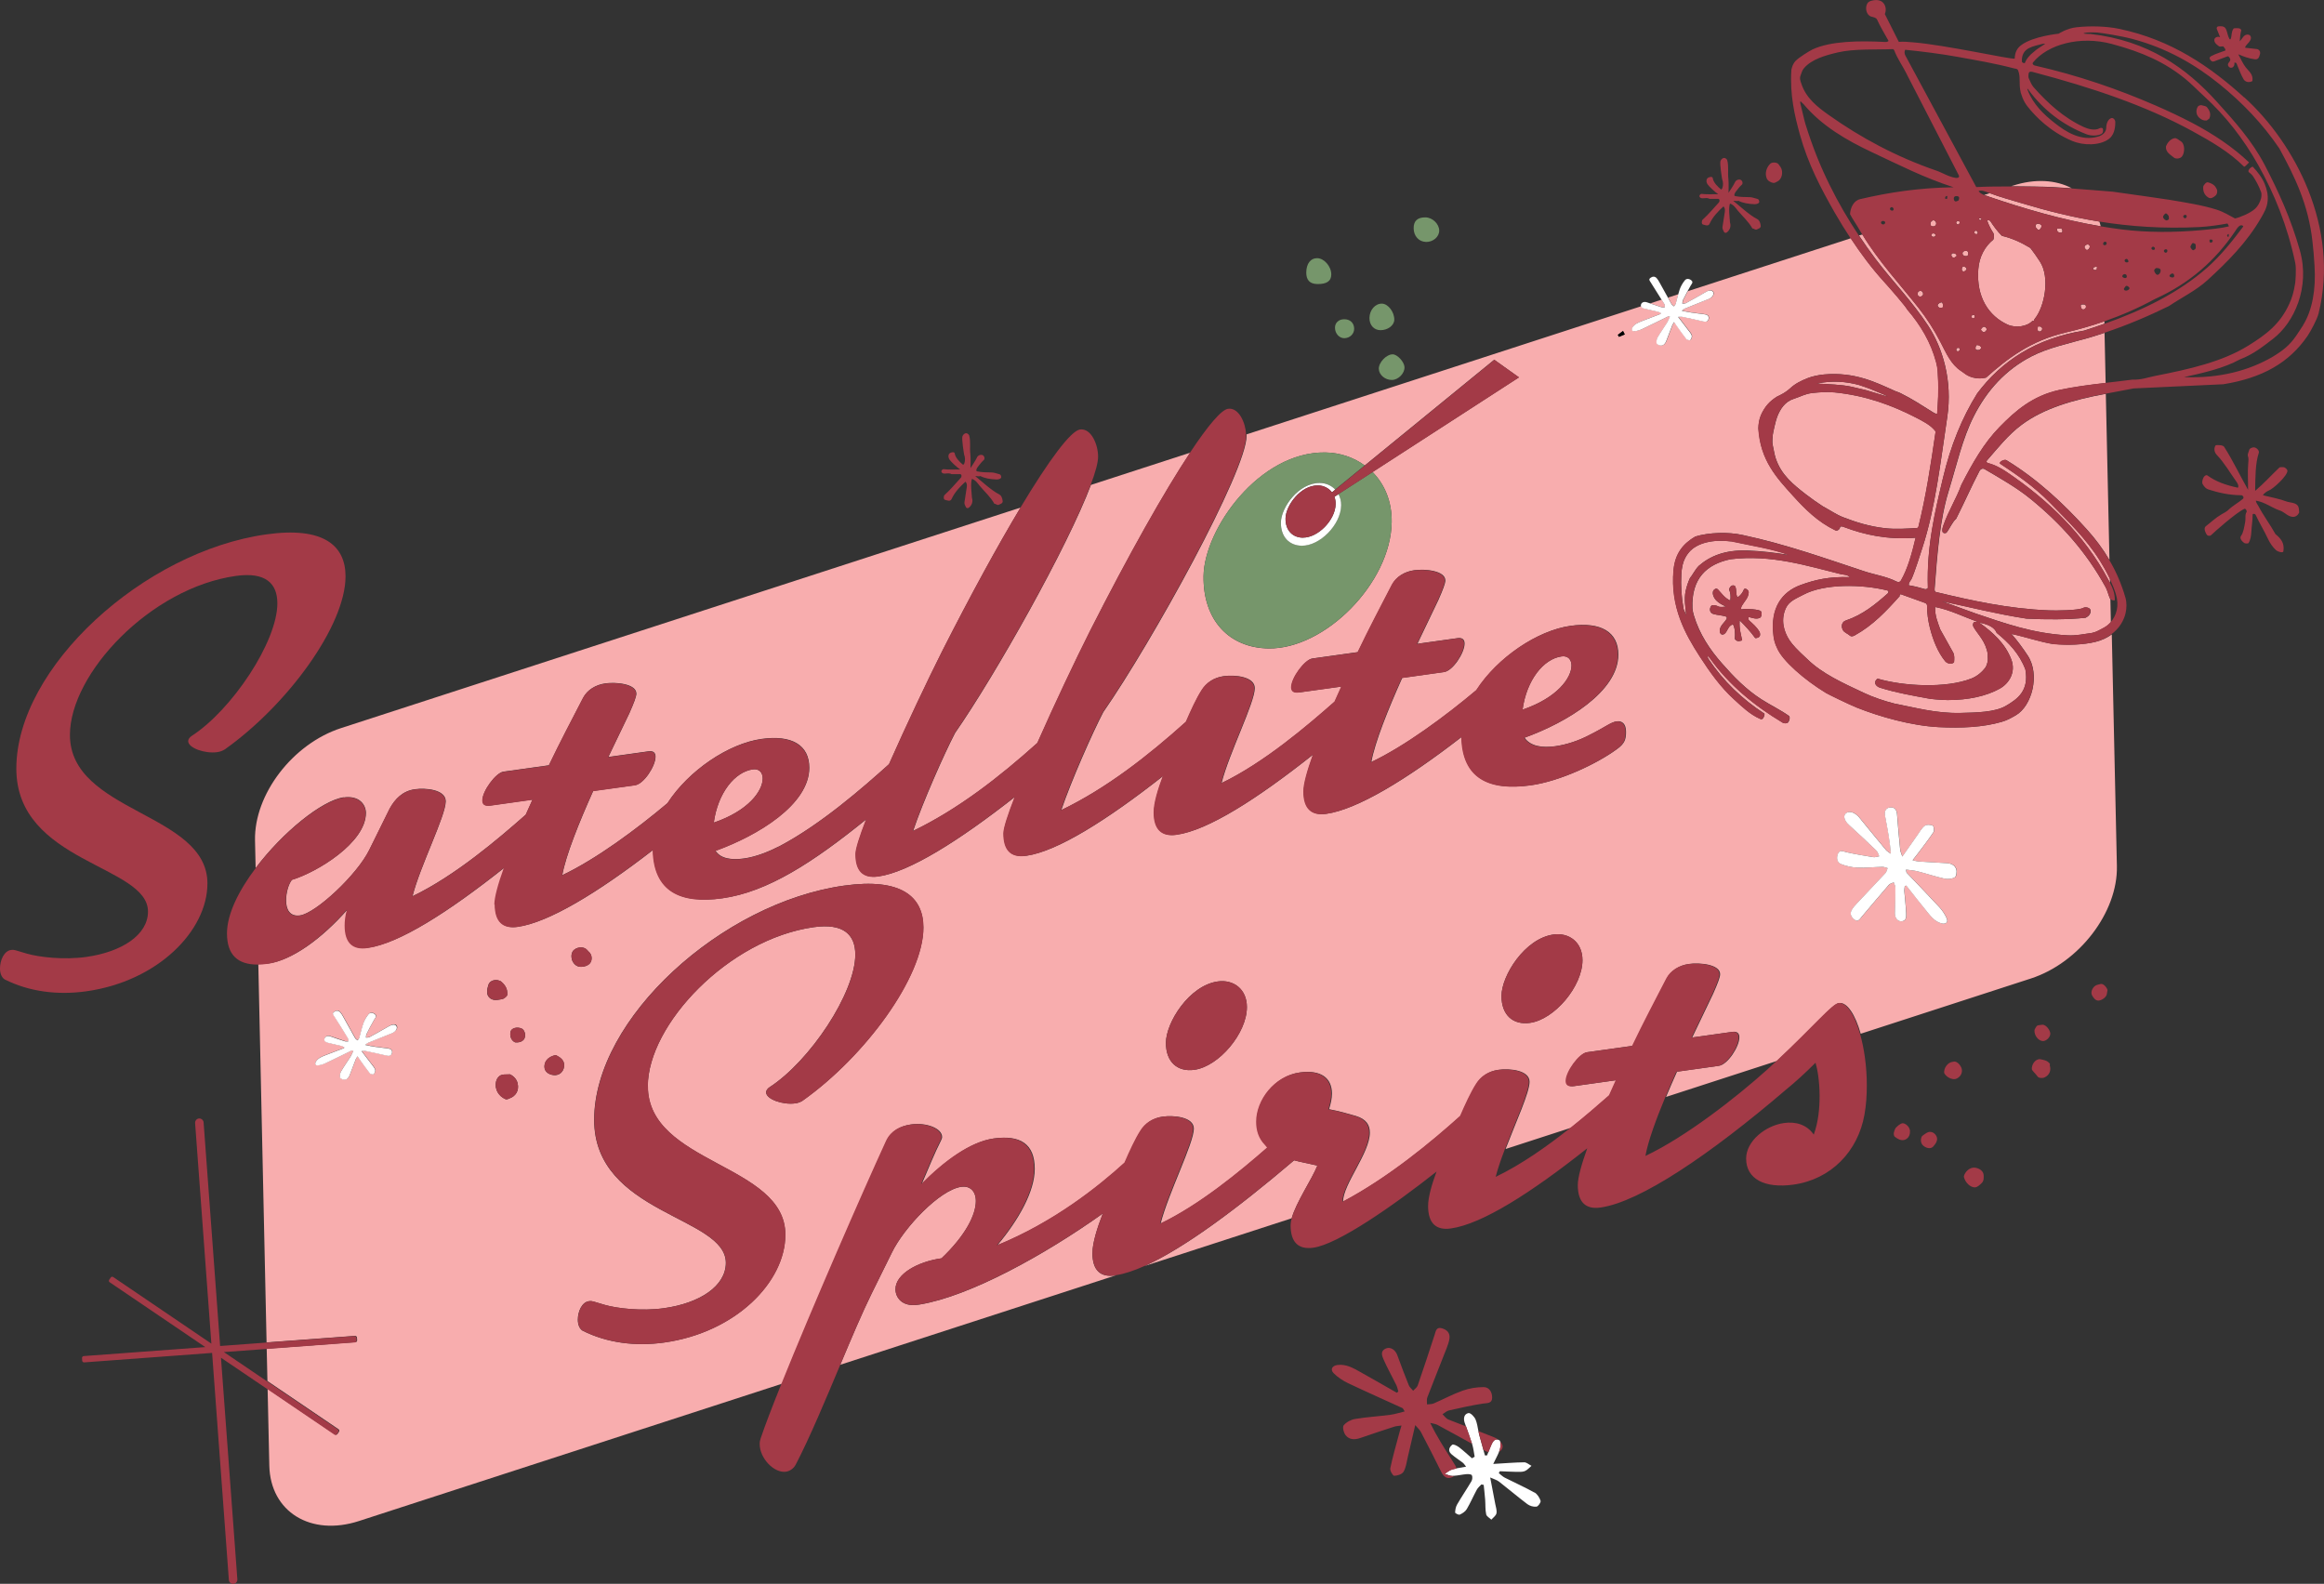 <svg xmlns="http://www.w3.org/2000/svg" id="Layer_1" viewBox="0 0 382.83 260.91"><rect x="0" y="0" width="382.83" height="260.91" fill="#333333" stroke="none"/><defs><style>.cls-1{fill:none;}.cls-2{fill:#a33a47;}.cls-3{fill:#fff;}.cls-4{fill:#76966b;}.cls-5{fill:#f8adae;}</style></defs><path class="cls-1" d="M311.89,34.33s-.08-.12-.11-.14c-.13-.13-.37-.03-.44.13-.07.16.06.3.19.36.27.12.46-.08.35-.34Z"></path><path class="cls-1" d="M244.62,239c-.09-.05-.17-.09-.26-.14.08.3.17.59.25.89.12,0,.24,0,.35,0,.07-.18.14-.35.21-.53-.04-.01-.07-.02-.11-.03-.15-.06-.31-.11-.46-.19Z"></path><path class="cls-1" d="M320.54,32.35c-.15.1-.11.27-.1.41h.3c-.01-.12.19-.68-.2-.41Z"></path><path class="cls-1" d="M235.59,234.39c1.08,2.23,2.31,4.14,3.53,6.05.2.31.4.62.59.95.1.18.18.35.22.52.48-.1,1-.17,1.59-.28-.29-.38-.37-.52-.49-.61-.64-.49-1.32-.93-1.93-1.45-.62-.54-.36-1.17.15-1.56.17-.13.79.18,1.11.42.74.56,1.43,1.21,2.13,1.82.15-.09.29-.17.44-.26-.13-.68-.2-1.38-.4-2.04-.01-.04-.02-.07-.04-.1-1.89-1.04-3.78-2.08-5.68-3.11-.36-.2-.81-.23-1.22-.34Z"></path><path class="cls-1" d="M351.28,62.54c1.45.06,2.49-.37,3.74-.61,5.7-1.12,11.1-2.34,15.34-4.98,2.92-1.81,5.28-3.55,6.8-6.96.44-.99.72-1.86.95-3.41,0,0,.23-2.16,0-3.29-1.26-6.05-3.43-11.37-6.1-16.11-2.44-4.34-5.42-8.15-8.97-11.38-1.05-.95-2.04-2.01-3.14-2.89-3.26-2.62-6.85-4.29-12.01-5.67-5.23-1.4-10.56.07-12.97,3.05-.19.24.12.46.27.5,7.25,1.66,13.68,3.89,19.92,6.59,2.07.9,4.11,1.85,6.04,2.87,3.47,1.82,6.68,3.96,9.36,6.51-.35.32-.72.81-.85.68-2.42-2.42-5.42-4.15-8.52-5.85-7.69-4.21-16.63-7.19-26.03-9.67-.3-.08-.7-.24-.88.07-.07.12-.1.71-.03.86.25.55.45,1.11.83,1.54,2.32,2.6,4.87,4.97,8.25,6.54.65.3,1.83.66,2.61.2.14-.08.51-.14.55.15.04.28.04.61-.29.8-.64.34-1.71.31-2.41.04-3.93-1.52-7.12-4.02-9.51-7.24.03-.02-.39-.54-.2-.05.93,2.37,2.65,4.03,4.51,5.48,1.69,1.32,4.26,3.06,7.14,2.18.66-.2,1.29-.69,1.3-1.45,0-.68.28-1.35.77-1.56.41-.17.72.3.72.62,0,1.19-.28,2.23-1.05,2.79-1.52,1.13-4.22,1.1-6.03.34-3.86-1.62-6.15-4.24-6.96-5.18-.77-.89-1.15-1.54-1.53-2.77-.38-1.64.03-2.51-.44-3.68-.13-.31-.45-.27-.63-.32-3.28-.86-6.14-1.33-9.33-1.91-2.81-.51-5.74-.87-8.64-1.17-.17.33-.12.68.03.95l11.68,21.67c2.02-.1,3.85-.11,5.7-.1l.3-.1c3.7-1.2,7.1-.94,9.72.42,2.28.16,4.52.37,6.76.53,2.85.37,8.96,1.27,9.29,1.33,2.82.48,5.55.91,7.83,1.63,1.11.35,2.15.99,3.02,1.45.8-.17,2.52-.86,3.32-1.61.44-.42.78-.99.99-1.75-.03.1.12-.6,0-.95-.32-.9-.8-1.83-1.38-2.7-.52-.67-.9-.53-.63-1.05.1-.19.56-.55.65-.44.78.83,1.54,1.79,1.96,2.86.32.81.57,1.73.47,2.74-.11,1.17-.63,2.01-1.14,2.89-2.29,3.96-5.46,7.16-8.79,10.19-1.86,1.7-4.21,2.82-6.33,4.25-3.34,1.64-6.88,3.17-10.65,4.41l.18,8.26c1.48-.17,2.96-.34,4.41-.53ZM363.94,19.52c-.04.09-.26.16-.42.33-.49.05-.81-.14-1.03-.28-.67-.45-.87-1.22-.47-1.98.07-.14.42-.33.7-.24.28.1.64.09.83.31.36.42.75,1.1.39,1.86ZM359.44,25.78c-.34.43-1.07.41-1.32.2-.59-.49-1.38-.86-1.33-1.83.26-.71.81-1.28,1.4-1.37.41-.07.71.31,1.02.48.73.4.73,1.88.23,2.52ZM364.99,32.19c-.3.28-.78.57-1.1.41-.57-.29-1.02-.87-.96-1.81.02-.25.49-.82.76-.76.87.22,1.23.58,1.47,1.12.16.34.06.82-.17,1.04Z"></path><path class="cls-1" d="M354.76,40.66c-.19-.07-.42.12-.34.33.08.19.39.26.52.08.11-.17,0-.34-.18-.41Z"></path><path class="cls-1" d="M350.06,47.33c-.2.07-.27.37-.07.49.21.12.51.04.7-.14.26-.25-.09-.47-.22-.55-.16-.09-.38-.03-.41.2Z"></path><path class="cls-1" d="M350,42.84c-.05.16.07.31.19.35.16.06.45.02.43-.17-.01-.08-.11-.21-.13-.26-.1-.21-.43-.12-.49.07Z"></path><path class="cls-1" d="M346.83,40.37c.21-.07.28-.38.09-.51-.16-.11-.37-.02-.44.15-.11.27.07.45.35.36Z"></path><path class="cls-1" d="M306.18,37.64c-.45-.8-.99-1.55-1.44-2.39.09-1.06.57-2.2,1.69-2.47,4.68-1.1,9.62-1.86,15.38-1.95-4.88-1.56-9.07-3.71-13.34-5.72-4.37-2.05-8.43-4.44-11.39-7.98-.09-.11-.28-.23-.36-.34-.26-.34-.17.25-.13.37.14.43.61,2.63.8,3.23,1.22,3.92,2.45,6.94,4.01,10.1,1.45,2.95,3.07,5.7,4.81,8.31l.56-.18c-.2-.33-.4-.65-.59-.99Z"></path><path class="cls-1" d="M354.99,49.25c-2.6,1.42-5.39,2.66-8.35,3.69v.41c6.44-2.28,12.32-5.17,16.95-9.26,2.25-1.99,4.15-4.38,5.92-6.75.11-.14-.29-.29-.45-.21-.4.19-.62.6-.86.95-3.28,4.87-7.57,8.63-13.21,11.17Z"></path><path class="cls-1" d="M348.38,98.91c-.3.06-.59-.06-.74-.24l.08,3.82c.98-1.1,1.44-2.76.87-4.6-.28-.9-.64-1.75-1.02-2.57l.02.69c.43.83.83,1.75.8,2.9Z"></path><polygon class="cls-1" points="43.96 227.52 43.84 222.2 36.88 222.72 43.96 227.52"></polygon><path class="cls-1" d="M258.68,185.79l-10.78,3.5c-.63,1.64-1.19,3.23-1.52,4.57,4.25-2.03,8.57-5.1,12.3-8.07Z"></path><path class="cls-1" d="M310.52,36.77c.03-.11,0-.24-.1-.31-.16-.11-.47-.11-.56.13-.06.16.06.3.19.35.16.06.4.03.46-.17Z"></path><path class="cls-1" d="M291.11,176.18c.53-.48,1.03-.95,1.52-1.41l-18.3,5.94c-1.57,3.75-2.86,7.33-3.28,9.7,6.66-3.15,14.93-9.62,20.07-14.23Z"></path><path class="cls-1" d="M349.6,45.46c-.06.21.3.37.53.34.28-.03.25-.45.07-.58-.19-.14-.52-.06-.6.24Z"></path><path class="cls-1" d="M327.76,31.82c-.23-.09-.46-.16-.68-.26-.31-.13-.87-.28-1.13-.06.24.29.56.47.9.61l.91-.29Z"></path><path class="cls-1" d="M354.9,44.73c.1.25.35.7.68.5.32-.19.51-.76.18-.97-.12-.08-.48-.12-.52-.1-.21.09-.45.29-.34.58Z"></path><path class="cls-1" d="M349.54,37.8c4.22.52,8.67.51,13.1.11,1.54-.14,3.13-.29,4.52-.61,0-.16-.13-.3-.22-.48-1.41.25-3.07.5-4.6.58-6.05.3-11.48-.09-16.51-.9.08.26.16.51.22.78,1.15.2,2.32.37,3.5.52Z"></path><path class="cls-1" d="M356.82,36.29c.1.05.35-.05.45-.19.05-.07.02-.43-.02-.53-.03-.09-.24-.32-.33-.38-.24-.13-.39.17-.5.3-.23.29.09.64.41.79Z"></path><path class="cls-1" d="M380.94,39.81c-.67-6.2-3-10.82-5.45-15.33-2.78-4.08-6.14-7.59-9.93-10.65-4.01-3.23-8.61-5.88-14.26-7.39-1.85-.49-5.01-1.01-5.79-1.06-.78-.06-1.7,0-1.7,0-.37.04-.63.13-.56.16.13.07,1.03.06,1.15.08,9.48,1.09,15.75,5.6,20.76,11.13,2.92,3.23,5.82,6.44,7.93,10.48,2.27,4.36,4.31,8.83,5.78,14.06,1.71,6.09-.95,11.89-4.42,14.54-1.67,1.28-3.31,2.59-5.47,3.4-2.61,1.43-5.88,2.19-9.22,2.92,5.96.22,10.7-1.12,14.46-3.26,1.81-1.08,2.94-1.95,4.05-3.58.32-.48.72-1.06,1.13-1.71,1.52-2.43,2.15-5.9,1.89-9.8-.1-1.76-.18-2.48-.34-3.98Z"></path><path class="cls-1" d="M334.28,7.91c-.79.38-1.3,1.14-1.21,2.26.01.14.37.31.49.2.16-.45.39-.77.66-1.06.23-.26.39-.44,1.07-.98.49-.39,1.14-.75,1.63-1.12-.1,0-.38.02-.46.04-.76.19-1.52.35-2.18.67Z"></path><path class="cls-1" d="M322.59,32.37c-.21-.11-.6-.14-.72.17-.08.19,0,.74.39.63.17-.05.38-.09.41-.25.04-.19.13-.45-.08-.55Z"></path><path class="cls-1" d="M311.83,8.09c-2.77.12-6.39-.09-9.08.54-2.1.49-4.33,1.13-5.59,2.6-.33.38-.42.85-.56,1.19-.21.53-.01.95.12,1.35.78,2.39,2.64,3.84,4.5,5.16,5.25,3.73,11.13,6.9,17.75,9.18,1.08.37,1.98,1.02,3.22,1.2.17.03.67-.03.47-.43l-8.54-16.59c-.68-1.38-1.54-2.53-2.12-4.03,0,.02-.14-.17-.18-.17Z"></path><path class="cls-1" d="M364.47,39.58c-.1-.2-.34-.09-.48-.1-.03.18-.08.47.21.49.17.01.37-.19.27-.39Z"></path><path class="cls-1" d="M360.03,35.94c.19-.08.26-.39.08-.51-.15-.1-.37-.01-.45.14-.1.2.16.46.37.38Z"></path><path class="cls-1" d="M361.37,41.19c.15-.07.28-.19.33-.32.04-.12.02-.53-.02-.65-.01-.04-.17-.11-.21-.13-.12-.07-.31-.1-.39.06-.09.21-.33.44-.21.63.12.19.3.5.51.41Z"></path><path class="cls-1" d="M367.1,39.01c.05-.11.14-.73-.18-.34-.1.12-.05.33.12.33.01,0,.05,0,.06,0Z"></path><path class="cls-1" d="M357.97,45.7c.28-.08.19-.4.08-.56-.16-.21-.55,0-.66.24-.09.2.35.38.58.32Z"></path><path class="cls-1" d="M356.85,41.62c.19-.08.26-.39.08-.51-.15-.1-.37-.01-.45.14-.1.2.16.46.37.38Z"></path><path class="cls-5" d="M322.8,57.68c.11-.27-.07-.45-.35-.36-.21.07-.28.38-.09.51.16.11.37.02.44-.15Z"></path><path class="cls-5" d="M347.54,98.53c-.25-.59-.38-1.23-.67-1.77-3.17-5.81-7.43-10.54-12.37-14.56-2.29-1.87-4.97-3.38-7.59-4.92-.3-.18-.66-.01-.82.29-1.33,2.54-2.5,5.23-3.85,7.89-.67.59-1.01,1.54-1.57,2.26-.14.18-.61.15-.68-.12-.09-.36.03-.71.15-1.06.83-2.38,2.11-4.34,2.97-6.7,1.79-3.49,3.68-6.83,6.29-9.5,2.6-2.66,5.44-5.13,9.82-6.09,2.38-.52,5-.85,7.64-1.16l-.18-8.26c-.86.28-1.72.57-2.6.82-3.34.95-6.66,1.64-9.37,3.03-4.32,2.22-7.4,5.63-9.57,9.91-1.87,3.69-2.83,8.07-4.15,12.37-1.43,4.66-1.87,10.33-2.29,16.02-.02.21-.02.5.23.55,5.85,1.4,11.81,2.74,18.56,3.02,1.11.05,4.94.03,5.72-.42.33-.19,1.11-.04,1.17.4.08.59-.33,1-.82,1.24-2.93.31-6.52.3-9.72.14-4.83-.74-9.28-1.88-13.87-2.84l5.51,2c4.7,1.58,9.36,3.28,15.11,3.59,1.4.08,2.69-.21,4.07-.4.81-.19,1.19-.49,1.82-.8.47-.23.89-.56,1.24-.96l-.08-3.82s-.08-.09-.1-.14Z"></path><path class="cls-5" d="M321.45,41.94c-.04.15.08.37.22.46.21.13.47-.06.63-.22.08-.08-.03-.22-.13-.33-.14-.14-.63-.24-.71.09Z"></path><path class="cls-5" d="M56.63,131.36c2.59-.36,3.65,1.22,3.65,2.56,0,4.9-8.06,9.77-12.19,11.01-.58.75-.96,2.15-.96,3.4,0,1.44.58,2.7,2.3,2.46,2.59-.36,9.41-6.69,11.42-10.81l3.36-6.8c.86-1.56,2.11-2.89,4.13-3.17,1.82-.26,5.09.06,5.09,1.98,0,2.4-4.22,10.67-5.47,15.64,7.01-3.36,14.22-9.52,18.66-13.44.36-.81.73-1.64,1.11-2.47l-6.91.97c-.96.13-1.34-.2-1.34-.87,0-1.54,2.21-4.53,3.46-4.71l7.49-1.05c1.82-3.81,3.84-7.64,5.66-11.16.67-1.25,2.02-2.11,3.65-2.33,1.73-.24,5.09.06,5.09,1.69,0,.48-.38,1.49-1.15,3.23l-3.46,7.2,6.62-.93c.77-.11,1.15.22,1.15.89,0,1.54-1.92,4.49-3.36,4.69l-6.91.96c-2.3,5.12-4.51,10.61-5.09,13.86,5.58-2.64,12.28-7.61,17.33-11.86,3.49-5.4,10.08-9.82,15.49-10.58,4.99-.7,7.87,1.01,7.87,4.75,0,6.05-8.45,11.16-15.45,13.68.86,1.32,2.69,1.54,4.7,1.26,2.02-.28,4.13-1.15,5.95-2.08,6.75-3.58,13.62-9.57,17.94-13.46,2.88-6.5,6.29-13.7,8.74-18.58,4.76-9.38,9.2-17.49,12.92-23.68l-111.94,36.33c-7.96,2.58-14.34,10.92-14.17,18.52l.1,4.54c4.44-5.91,10.95-11.17,14.52-11.67Z"></path><path class="cls-5" d="M319.62,49.86c-.19.09-.51.28-.42.55.1.28.43.37.69.3.24-.07.21-.34.19-.51,0-.06-.09-.21-.1-.27-.04-.2-.27-.11-.35-.07Z"></path><path class="cls-5" d="M323.63,43.94c-.16-.09-.36-.02-.42.17-.07.21-.1.49.14.58.27.1.47-.11.58-.31.12-.21-.17-.36-.3-.44Z"></path><path class="cls-5" d="M213.17,191.15c-9.52,8.11-18.22,14.53-24.61,17.4l24.22-7.86c.71-2.6,3.32-6.4,4.23-8.68-1.49-.35-2.71-.56-3.84-.87Z"></path><path class="cls-5" d="M326.65,54.67c.24.14.47-.11.57-.28.12-.22-.08-.48-.3-.55-.29-.09-.41.18-.54.31-.17.17.08.42.27.52Z"></path><path class="cls-5" d="M324.21,41.96c.06-.2.04-.49-.18-.62-.18-.1-.52,0-.66.16-.18.2-.09.5.14.62.21.11.61.14.7-.16Z"></path><path class="cls-5" d="M150.41,136.88c7.45-3.58,14.3-8.94,20.49-14.5,2.87-6.47,6.25-13.62,8.69-18.47,6.39-12.6,12.21-22.91,16.47-29.34l-16.35,5.31c-3.82,10.16-15.68,31.24-22.38,40.87-1.73,3.31-5.28,11.29-6.91,16.13Z"></path><path class="cls-5" d="M325.99,36.04c0,.27.48.26.41.02-.06-.19-.41-.15-.41-.02Z"></path><path class="cls-5" d="M179.96,206.41c0-1.66.79-4.14,1.7-6.5-9.7,6.91-21.93,13.62-30.12,14.98l-.38.05c-2.59.36-3.65-1.22-3.65-2.56,0-2.5,3.65-4.54,7.58-5.09,4.03-3.83,5.66-7.22,5.66-9.43,0-1.63-.96-2.55-2.4-2.35-3.55.5-9.41,6.69-11.42,10.81l-3.36,6.8c-1.57,3.19-3.33,7.35-5.15,11.7l45.45-14.75c-.06,0-.12.03-.18.04-2.4.34-3.74-.82-3.74-3.7Z"></path><path class="cls-5" d="M325.62,57.64c.25.07.53,0,.67-.19.18-.23-.08-.47-.27-.54-.15-.06-.43-.14-.5.04-.09.22-.21.6.11.69Z"></path><path class="cls-5" d="M342.76,50.3c-.03.29.1.74.49.67.3-.06.45-.35.35-.6-.05-.14-.21-.23-.32-.21-.17.02-.5-.07-.52.15Z"></path><path class="cls-5" d="M315.96,48.09c-.14.34-.07.7.26.76.21.04.46-.08.54-.26.11-.27-.03-.59-.32-.66-.16-.04-.43.06-.48.16Z"></path><path class="cls-5" d="M339.75,38.07c0-.08-.05-.28-.13-.37-.13-.14-.5-.03-.75-.04-.09.26.05.54.3.63.21.07.59.05.58-.22Z"></path><path class="cls-5" d="M343.88,41.16c.25-.12.51-.51.26-.79-.12-.14-.32-.1-.44-.06-.19.07-.43.32-.28.55.09.13.23.4.45.3Z"></path><path class="cls-5" d="M345.41,44.27c.01-.11.09-.4-.07-.35-.21.06-.67.11-.52.39.11.22.56.26.6-.04Z"></path><path class="cls-5" d="M318.64,36.32c-.21-.09-.4.04-.53.2-.22.25-.12.64.07.73.32.14.63.02.74-.25.1-.26-.04-.56-.28-.67Z"></path><path class="cls-5" d="M327.64,32.4c5.75,1.95,11.86,3.77,18.41,4.88-.06-.27-.14-.53-.22-.78-4.47-.72-8.63-1.77-12.61-2.97-1.84-.56-3.71-1.04-5.45-1.71l-.91.29c.25.1.52.19.79.28Z"></path><path class="cls-5" d="M258.87,109.63c0-.96-.58-1.65-1.63-1.5-2.98.42-5.76,3.88-6.43,8.77,5.76-1.96,8.06-5.25,8.06-7.27Z"></path><path class="cls-5" d="M125.64,128.24c0-.96-.58-1.65-1.63-1.5-2.98.42-5.76,3.88-6.43,8.77,5.76-1.96,8.06-5.25,8.06-7.27Z"></path><path class="cls-5" d="M318.16,38.64c-.06.16.06.3.19.35.16.06.4.03.46-.17.03-.11,0-.24-.1-.31-.16-.11-.47-.11-.56.13Z"></path><path class="cls-5" d="M275.78,50.45c.09-.15.23-.29.28-.46.15-.51.27-1.02.41-1.52l-1.69.55c.2.36.39.71.59,1.07.09.15.27.25.41.37Z"></path><path class="cls-5" d="M274.26,50.61c-.03-.18,0-.4-.09-.54-.15-.24-.3-.47-.45-.71l-1.88.61c.62.22,1.24.43,1.87.63.17.05.37,0,.55.01Z"></path><path class="cls-5" d="M322.63,36.96c.19-.08.26-.39.08-.51-.15-.1-.37-.01-.45.14-.1.2.16.46.37.38Z"></path><path class="cls-5" d="M307.39,64.27l2.95.89.65.14s-1.63-.73-2.54-1.08c-.56-.25-2.16-.79-2.19-.79-2.11-.59-4.51-.78-6.97-.24,1.91.1,4.03.16,5.68.51l2.42.57Z"></path><path class="cls-5" d="M285.15,89.18c-2.87-.37-5.6.21-6.93,1.8-.46.55-.83,1.17-1.06,2.14-.11.48-.16.98-.19,1.47-.11,1.8.01,3.75.36,5.68.05.27.32.68.44,1.12-.1-1.13-.37-2.72-.1-3.99.15-.7.37-1.43.72-2.19.36-.38.82-1.36,1.45-2,1.87-1.63,4.33-2.63,7.9-2.53,2.15.06,4.76.37,6.9.72-2.71-1-6.04-1.49-8.87-2.12-.19-.04-.41-.1-.61-.12Z"></path><path class="cls-5" d="M324.76,52.05c-.1.2.16.46.37.38.19-.08.26-.39.08-.51-.15-.1-.37-.01-.45.14Z"></path><path class="cls-5" d="M338.31,106.11c-2.27-.35-4.65-1.2-6.96-1.68,1,1.13,1.86,2.32,2.69,3.57,2.04,3.1.72,8.29-2,9.85-.82.47-1.42.81-2.32,1.07-3.04.88-6.62,1.05-10.34.86-4.55-.23-9.75-1.72-13.48-3.21-1.28-.51-4.74-2.2-5.08-2.41-3.55-2.15-7.19-5.33-8.06-7.39-.36-.72-.51-1.31-.6-2.01-.6-4.6,1.39-7.26,4.43-8.38,2.42-.89,4.76-1.42,8.14-1.31-.38-.43-1-.38-1.47-.49-5.47-1.33-11.43-3.28-18.17-2.46-3.94.81-6.49,3.17-6.29,8.07.01.3.1.73.21,1.11.94,3.19,2.71,5.77,4.65,7.97,1.93,2.2,3.98,4.32,6.52,5.94,1.44.92,3.14,1.74,4.5,2.71.27.19.1.83-.14,1.09-.16.19-.64.18-.85.05-4.73-2.84-8.87-6.25-11.98-10.59-.07-.09-.42-.57-.4-.25.01.13.12.3.15.35,2.42,3.62,5.51,6.59,9.17,8.97.07.05.06.31-.09.59-.06.12-.19.46-.57.3-1.72-.75-3-2.02-4.3-3.21-2.22-2.01-4-4.51-5.66-7.08-2.39-3.68-4.88-8.15-4.32-14.23.26-2.83,1.66-4.4,3.59-5.53,2.24-.68,5.4-.78,7.79-.25,7.12,1.52,13.51,3.82,20.08,5.99,1.63.54,3.7.86,5.23,1.66.18.09.57.19.76-.14,1.14-1.98,1.8-4.44,2.43-7.06-4.67.37-8.48-.5-11.78-1.75-.26-.1-.62-.21-.67.04-.09.38-.48.64-.78.49-2.88-1.38-4.99-3.49-7.01-5.73-2.61-2.89-5.34-5.77-5.67-11.07.03-.78.11-1.39.42-2.16.65-1.44,1.43-2.31,2.69-3.09.78-.35,1.56-.8,2.13-1.34.83-.78,1.83-1.27,2.93-1.7.71-.28,1.8-.52,2.7-.59,4.95-.42,8.35,1.23,11.6,2.71.21.1.59.2.84.32,1.99.97,3.63,2.06,5.45,3.2.23.14.69.38.7.21.12-1.86.27-3.79.14-5.81-.06-.95,0-1.48-.31-2.63-.87-3.3-2.56-6.13-4.75-8.68-.31-.59-2.83-3.5-3.88-4.64-1.99-2.19-3.78-4.59-5.44-7.11l-26.86,8.72c-.26.48-.5.96-.75,1.44-.09.17-.07.39-.1.59.21-.03.44,0,.61-.09,1.1-.6,2.2-1.22,3.29-1.85.49-.28.99-.3,1.16.02.18.33-.04.79-.51,1.05-.07.04-.13.08-.21.11-1.31.53-2.63,1.05-3.94,1.58-.18.07-.33.23-.49.35,1.15.28,2.22.4,3.3.53.18.02.35.04.53.07.42.07.67.32.58.73-.1.44-.43.55-.87.44-1.15-.27-2.3-.52-3.46-.76-.16-.03-.33,0-.69,0,.6.78,1.1,1.43,1.59,2.08.24.31.53.61.65.97.08.21-.06.57-.22.77-.07.08-.53,0-.65-.14-.57-.71-1.09-1.47-1.62-2.21-.13-.18-.25-.36-.41-.61-.14.23-.24.36-.29.5-.34.88-.68,1.76-1.01,2.64-.16.43-.44.74-.9.73-.25,0-.66-.21-.69-.38-.06-.32.02-.72.19-1.01.46-.8,1.01-1.55,1.5-2.33.2-.32.33-.67.52-1.05-.2-.02-.27-.05-.31-.03-1.41.69-2.81,1.39-4.23,2.06-.41.19-.87.33-1.32.38-.41.04-.53-.28-.31-.64.37-.59.99-.81,1.59-1.05,1.02-.4,2.04-.78,3.06-1.17,0-.05,0-.1,0-.16-.17-.07-.33-.16-.5-.2-.73-.17-1.47-.3-2.19-.51-.21-.06-.48-.15-.55-.38l-65.02,21.11c0,.08,0,.16,0,.24,0,5.76-15.55,33.94-23.61,45.53-1.73,3.31-5.28,11.3-6.91,16.13,7.48-3.6,14.36-8.99,20.57-14.57.82-1.89,1.7-3.81,2.56-5.17.77-1.26,2.02-2.11,3.65-2.33,1.82-.25,5.09.06,5.09,1.98,0,2.4-4.22,10.67-5.47,15.64,7.01-3.36,14.23-9.52,18.66-13.44.36-.81.73-1.64,1.11-2.47l-6.91.96c-.96.13-1.34-.2-1.34-.87,0-1.54,2.21-4.53,3.45-4.71l7.49-1.05c1.82-3.81,3.84-7.64,5.66-11.16.67-1.25,2.02-2.11,3.65-2.33,1.73-.24,5.09.06,5.09,1.69,0,.48-.38,1.49-1.15,3.23l-3.45,7.2,6.62-.93c.77-.11,1.15.22,1.15.89,0,1.54-1.92,4.49-3.36,4.69l-6.91.97c-2.3,5.12-4.51,10.61-5.09,13.86,5.58-2.64,12.28-7.61,17.33-11.86,3.49-5.4,10.07-9.82,15.49-10.58,4.99-.7,7.87,1.01,7.87,4.75,0,6.05-8.45,11.16-15.45,13.68.96,1.4,2.88,1.71,5.09,1.4,1.82-.25,3.84-.92,5.57-1.83,2.69-1.34,3.55-2.13,4.51-2.26.86-.12,1.54.36,1.54,1.71,0,1.25-.19,1.95-1.54,2.9-3.26,2.38-9.31,5.24-14.11,5.91-6.89.96-11.27-1.13-11.41-7.96-9.19,7.12-17.25,11.96-22.28,12.66-2.4.34-3.74-.82-3.74-3.7,0-1.2.58-3.34,1.56-6.06-9.31,7.38-17.35,12.49-22.48,13.21-2.4.34-3.74-.82-3.74-3.7,0-1.53.68-3.77,1.5-5.97-9.28,7.29-17.46,12.43-22.52,13.13-2.69.38-3.74-1.11-3.74-3.7,0-.88.72-3.08,1.86-6-9.27,7.28-17.44,12.4-22.49,13.11-2.69.38-3.74-1.11-3.74-3.7,0-.85.67-2.94,1.75-5.72-8.79,7.11-16.26,11.98-23.73,13.02-6.89.96-11.27-1.13-11.41-7.96-9.19,7.12-17.25,11.96-22.28,12.66-2.4.34-3.74-.82-3.74-3.7,0-1.2.58-3.34,1.56-6.06-9.31,7.38-17.35,12.49-22.48,13.21-2.4.34-3.74-.82-3.74-3.7,0-.77.1-1.64.38-2.64-4.32,4.92-9.21,8.39-13.05,8.93-.6.08-1.17.12-1.69.12l1.36,62.31,14.57-1.08c.16-.01.31.11.32.28l.03.44c.01.16-.11.31-.28.32l-14.62,1.08.12,5.32,11.71,7.94c.14.09.17.28.08.41l-.25.37c-.09.14-.28.17-.41.08l-11.1-7.53.28,12.67c.17,7.6,6.82,11.71,14.78,9.12l69.69-22.62c4.98-12.37,13.26-31.37,17.24-40.04.77-1.64,2.3-2.43,4.03-2.67,2.5-.35,5.09.63,5.09,2.07,0,.19-.1.4-.19.6-1.06,2.07-2.02,4.5-3.17,7.16,3.74-3.79,8.06-6.98,11.9-7.52,4.32-.6,6.72.88,6.72,5.01,0,3.74-2.69,8.44-6.14,12.57,9.36-3.81,16.74-9.71,21.02-13.62.83-1.9,1.72-3.86,2.59-5.23.77-1.26,2.02-2.11,3.65-2.33,1.82-.25,5.09.06,5.09,1.98,0,2.4-4.22,10.67-5.47,15.64,6.5-3.11,13.17-8.63,17.64-12.54l-.36-.43c-1.06-1.1-1.44-2.39-1.44-3.83,0-3.55,2.98-7.52,7.1-8.09,3.45-.48,5.28.89,5.28,3.49,0,.77-.19,1.66-.48,2.56,1.73.33,3.07.72,4.42,1.11,1.73.53,2.3,1.5,2.3,2.75,0,3.36-4.41,8.49-4.41,11.37,7.53-3.98,14.67-9.9,19.38-14.14.83-1.91,1.73-3.87,2.6-5.25.77-1.26,2.02-2.11,3.65-2.33,1.82-.26,5.09.06,5.09,1.98,0,1.75-2.25,6.63-3.95,11.07l10.78-3.5c2.43-1.93,4.61-3.83,6.36-5.37.36-.81.73-1.64,1.11-2.47l-6.91.97c-.96.13-1.34-.2-1.34-.87,0-1.54,2.21-4.53,3.45-4.71l7.49-1.05c1.82-3.81,3.84-7.64,5.66-11.16.67-1.25,2.02-2.11,3.65-2.33,1.73-.24,5.09.06,5.09,1.69,0,.48-.38,1.49-1.15,3.23l-3.45,7.2,6.62-.93c.77-.11,1.15.22,1.15.9,0,1.54-1.92,4.49-3.36,4.69l-6.91.97c-.62,1.38-1.23,2.78-1.81,4.16l18.3-5.94c6.21-5.83,9.15-9.38,10.18-9.53,1.36-.19,2.69,1.91,3.59,5.06l28.03-9.1c7.96-2.58,14.34-10.92,14.17-18.52l-.84-38.16c-.77.56-1.67.98-2.66,1.22-1.98.48-4.56.58-6.8.36ZM289.93,101.76c-.61.31-1.23.02-1.77-.1-.24-.05-.19.4-.05.53.63.57,1.24,1.07,1.7,1.84.14.24.2.65-.01.87-.13.14-.61.3-.7.17-.72-1-1.61-1.96-2.53-2.88-.11,1.4.23,2.31.41,3.31-.25.05-.43.12-.59.12-.25,0-.63-.21-.61-.47.06-.77.03-1.72-.31-2.29-.27.05-.55.3-.68.49-.29.42-.49,1.08-.94,1.17-.48.1-.58-.44-.56-.71.08-.79.77-1.23,1.11-1.82.1-.17.08-.37-.1-.43-.67-.21-1.4-.22-2.08-.42-.56-.17-.7-.81-.35-1.31.17-.25.83-.14,1.28.11.14.08.89.04,1.14-.03-.82-.37-1.69-.85-2.02-1.67-.13-.33-.21-.73.02-1.02.13-.17.44-.4.71-.11.49.5,1.1,1.43,2.03,1.82.1-.76.02-1.29-.16-1.7-.1-.23.14-.64.42-.76.19-.08.48-.05.57.18.24.59.03,1.22.35,1.73.49-.22.91-.86,1.06-1.28.12-.32.81.04.79.49-.05.91-.69,1.45-1.1,2.16-.1.17-.34.7.02.62.67-.14,2.92.02,3.1.34.19.34.1.93-.17,1.06ZM226.1,77.77c1.98,2,3.2,4.83,3.15,8.25-.14,9.99-10.96,20.93-20.28,20.8-6.44-.09-10.81-4.6-10.71-11.92.11-7.77,9.18-20.51,20.05-20.36,2.42.03,4.67.8,6.5,2.14l21.33-17.42,4.07,2.9-24.12,15.6ZM266.69,55.49c-.06-.11-.13-.22-.19-.33.28-.21.57-.43.85-.64.1.19.2.38.29.57l-.96.4ZM64.82,170.06c-.07.04-.13.08-.21.11-1.31.53-2.63,1.05-3.94,1.58-.18.07-.33.23-.49.35,1.15.28,2.22.4,3.3.53.18.02.35.04.53.07.42.07.67.32.58.73-.1.44-.43.55-.87.44-1.15-.27-2.3-.52-3.46-.76-.16-.03-.33,0-.69,0,.6.78,1.1,1.43,1.59,2.08.24.31.53.61.65.97.08.21-.06.57-.22.77-.07.08-.53,0-.65-.14-.57-.71-1.09-1.47-1.62-2.21-.13-.18-.25-.36-.41-.61-.14.23-.24.36-.29.5-.34.88-.68,1.76-1.01,2.64-.16.43-.44.74-.9.73-.25,0-.66-.21-.69-.38-.06-.32.02-.72.19-1.01.46-.8,1.01-1.55,1.5-2.33.2-.32.33-.67.52-1.05-.2-.02-.27-.05-.31-.03-1.41.69-2.81,1.39-4.23,2.06-.41.19-.87.33-1.32.38-.41.04-.53-.28-.31-.64.37-.59.99-.81,1.59-1.05,1.02-.4,2.04-.78,3.06-1.17v-.16c-.16-.07-.32-.16-.49-.2-.73-.17-1.47-.3-2.19-.51-.29-.08-.69-.22-.55-.69.11-.38.55-.51.98-.36.79.28,1.59.55,2.4.81.17.05.37,0,.55.01-.03-.18,0-.4-.09-.54-.73-1.19-1.48-2.37-2.22-3.55-.16-.25-.41-.5-.05-.76.33-.24.7-.3,1.01.04.18.2.33.44.46.68.67,1.2,1.33,2.41,2.01,3.6.09.15.27.25.41.37.09-.15.23-.29.28-.46.23-.79.39-1.61.67-2.39.19-.52.48-1.03.84-1.46.28-.34.75-.26,1.07.02.36.3.06.56-.12.86-.46.77-.87,1.58-1.27,2.38-.09.17-.07.39-.1.59.21-.03.44,0,.61-.09,1.1-.6,2.2-1.22,3.29-1.85.49-.28.99-.3,1.16.02.18.33-.04.79-.51,1.05ZM80.26,163.6c-.07-.57.09-1,.18-1.33.19-.71,1.13-1.03,1.87-.7.05.02.21.09.09,0,.73.58,1.23,1.24,1.16,2.29-.02.23-.35.48-.6.64-.17.1-.82.19-1.02.22-.93.14-1.61-.42-1.69-1.11ZM83.91,180.95c-.07.03-.4.22-.66.11-1-.42-1.84-1.52-1.53-2.9.07-.32.26-.67.53-.88.46-.38,1.1-.25,1.77-.3.61.29,1.1.81,1.25,1.48.28,1.22-.34,2.14-1.36,2.49ZM84.86,171.71c-.54-.22-.92-.88-.77-1.7.12-.69,1.13-.89,1.83-.58.4.18.57.7.59.99.05,1.06-.82,1.37-1.64,1.29ZM91.24,177.11c-.82-.07-1.58-.52-1.56-1.46.03-1.09.98-1.7,1.89-1.84.72.36,1.46.85,1.36,1.84-.09.93-.81,1.54-1.69,1.46ZM94.19,157.98c-.1-.41-.08-.85.12-1.21.3-.54,1.28-.93,2.04-.56.31.15.47.43.61.55.61.49.65,1.46.19,1.96-.35.38-.86.52-1.41.55-.85.04-1.4-.64-1.56-1.29ZM132.25,181.3c-.38.25-.77.4-1.25.46-2.02.28-4.8-.67-4.8-1.82,0-.29.19-.6.58-.85,6.62-4.29,14.11-15.51,14.11-21.84,0-3.26-1.92-5.2-6.82-4.52-14.11,1.97-27.36,16.11-27.36,26.19,0,12.86,22.65,12.77,22.65,24.48,0,7.78-8.16,16.11-19.97,17.76-4.7.66-9.41.07-13.44-1.96-.48-.32-.77-.95-.77-1.81,0-1.34.67-2.88,1.82-3.04.58-.08.58.02,2.59.6,2.02.58,6.05,1.08,9.79.55,5.86-.82,10.18-3.63,10.18-7.47,0-7.68-21.69-8.01-21.69-23.56,0-16.7,21.02-35.76,41.18-38.58,9.41-1.31,13.05,1.82,13.05,6.91,0,8.16-9.6,21.21-19.87,28.5ZM196.76,176.23c-2.78.39-4.7-1.26-4.7-4.43,0-3.36,3.84-9.46,8.54-10.12,2.59-.36,4.8,1.25,4.8,4.22,0,4.32-4.61,9.76-8.64,10.33ZM252.04,168.5c-2.78.39-4.7-1.26-4.7-4.43,0-3.36,3.84-9.46,8.54-10.12,2.59-.36,4.8,1.25,4.8,4.22,0,4.32-4.61,9.76-8.64,10.33ZM322.02,144.53c-.47.26-1.15.33-1.68.21-1.49-.33-2.94-.82-4.42-1.2-.6-.15-1.22-.19-1.92-.29.06.33.05.45.1.51,1.79,1.88,3.6,3.74,5.36,5.65.51.55.96,1.21,1.25,1.9.26.63-.18.98-.85.81-1.12-.28-1.78-1.15-2.45-1.99-1.13-1.41-2.25-2.83-3.37-4.24-.08.02-.17.04-.25.07-.02.3-.09.59-.07.89.09,1.24.26,2.47.3,3.71.02.51,0,1.19-.81,1.21-.65.01-1.08-.62-1.05-1.37.05-1.39.08-2.79.08-4.18,0-.29-.17-.58-.26-.87-.27.13-.62.2-.81.41-1.52,1.74-3,3.51-4.49,5.28-.32.38-.59.89-1.17.46-.55-.4-.82-.96-.45-1.62.22-.39.54-.74.85-1.07,1.56-1.66,3.14-3.3,4.68-4.97.2-.21.25-.55.38-.83-.29-.07-.58-.21-.86-.21-1.37.03-2.74.19-4.1.13-.92-.04-1.87-.25-2.72-.59-.68-.28-.78-1.05-.51-1.7.3-.71.86-.38,1.42-.25,1.45.34,2.93.58,4.4.81.31.05.65-.09.98-.14-.15-.31-.22-.7-.45-.92-1.5-1.45-3.02-2.87-4.56-4.27-.69-.63-.96-1.41-.54-1.84.43-.45,1.27-.33,1.92.29.09.09.2.17.28.27,1.49,1.81,2.96,3.63,4.46,5.43.21.25.53.41.8.61-.14-1.95-.47-3.71-.81-5.47-.05-.29-.11-.58-.16-.87-.1-.69.17-1.22.87-1.28.74-.06,1.07.4,1.13,1.16.14,1.95.33,3.89.52,5.84.03.26.16.52.35,1.09.94-1.34,1.71-2.45,2.49-3.55.38-.53.7-1.14,1.2-1.52.3-.22.93-.18,1.32-.03.16.06.28.84.11,1.09-.84,1.26-1.78,2.45-2.68,3.66-.22.29-.45.57-.75.95.43.1.68.2.93.21,1.56.1,3.12.2,4.68.28.76.04,1.4.33,1.6,1.05.11.39,0,1.15-.26,1.29Z"></path><path class="cls-5" d="M327.28,75.91c-.12.14.03.33.16.37,1.25.32,2.29.92,3.22,1.55,6.81,4.62,12.62,10.22,16.6,17.6.1.19.21.39.32.59l-.02-.69c-.5-1.05-1.05-2.04-1.64-2.98-2.28-3.65-5.38-6.61-8.32-9.63-2.38-2.44-5.28-4.47-8.08-6.31-.35-.23.63-.83,1.01-.6,5.08,3.11,9.37,7.1,13.25,11.41,1.39,1.54,2.64,3.2,3.71,5.03l-.6-27.37c-5.34.97-10.24,2.4-13.86,5.1-2.26,1.68-3.93,3.84-5.76,5.93Z"></path><path class="cls-5" d="M331.57,30.58l-.3.1c1.26,0,2.52.02,3.86.04,2.11.03,4.15.14,6.16.29-2.61-1.37-6.02-1.63-9.72-.42Z"></path><path class="cls-5" d="M320.43,108.93c-1.22-1.5-2.01-3.49-2.54-5.59-.26-1.05-.46-2.38-.45-3.58,0-.18-.13-.36-.31-.43l-3.91-1.41c-.31-.11-.33.15-.28.27-2.22,2.49-4.44,4.84-7.4,6.47-.24.13-.55.27-.8.05-.43-.38-.98-.49-1.21-1.01-.28-.62-.08-1.28.51-1.48,2.8-.94,4.91-2.68,6.93-4.47.13-.12.2-.41-.09-.49-4.19-1.04-10.35-1.13-13.78.69-1.15.61-2.36,1.04-2.9,2.19-.9,1.92-.39,3.86.59,5.34.48.72,1.25,1.56,2.93,3.1,2.47,2.42,5.91,3.95,9.28,5.54,1.54.73,3.43,1.37,5.11,1.79,3.39.64,6.73,1.62,10.82,1.53,2.68-.06,5.67-.12,7.45-1.14,2.03-1.17,3.88-2.55,3.26-6.01-1-2.64-2.75-4.42-4.73-6.04-.36-.91-1.35-1.34-2.46-1.6-.07-.02-.27-.09-.36-.06,2.18,1.58,4.21,3.37,5.22,6.02.83,2.16-.41,4.01-1.89,4.83-2.22,1.23-5.18,1.89-8.61,1.88-.13,0-1.69-.05-2.85-.2-2.8-.52-5.67-1.01-8.24-1.83-.3-.09-.62-.28-.78-.59-.04-.08-.04-.44,0-.52.09-.17.3-.41.4-.38,4.21,1.24,11.23,1.62,15.4-.03.94-.37,1.75-1.03,2.38-1.9.53-1.13.26-1.62.32-2.12-.34-2.14-1.63-3.22-2.33-4.45-.2-.35-.09-.76.17-.86.09-.03.4,0,.5-.02-2.35-.81-4.44-1.92-7.01-2.44-.06,1.47.46,2.59.84,3.69l2.16,3.87c.2.43.17.95.12,1.55-.41.42-1.15.21-1.46-.17Z"></path><path class="cls-5" d="M316.02,86.79c1.26-5.03,2.06-10.35,2.84-15.71-.76-1.04-2.09-1.7-3.31-2.33-3.81-1.96-8.16-3.59-13.31-4.11-1.28-.13-2.55-.03-3.7.1-1.2.13-2.01.63-3.05.96-1.42.45-2.21,1.62-2.74,2.98-.25.65-.69,2.64-.72,2.99-.04.59-.12,1.14,0,1.68.17.73.26,1.45.47,2.1.9,2.78,2.93,4.38,5,5.99.99.77,1.73,1.27,2.76,1.95,1.21.66,2.25,1.38,3.36,1.81,2.13.82,4.29,1.51,6.84,1.8,1.81.21,3.6.08,5.4-.03,0,0,.19-.22.18-.18Z"></path><path class="cls-5" d="M335.69,53.79c0,.28-.17.72.21.82.2.05.45-.13.51-.36.06-.22-.12-.37-.29-.46-.05-.03-.36,0-.43,0Z"></path><path class="cls-5" d="M340.2,54.8c-5.65,1.31-9.5,4.24-13.03,7.4,0,0-1.03.31-2.15-.01-1.12-.33-1.36-.69-1.99-1.1-1.63-1.06-2.43-2.91-3.34-4.68-1.07-2.07-2.28-3.98-3.68-5.75-3.12-3.94-6.56-7.64-9.22-12.04l-.56.18c.88,1.31,1.78,2.61,2.72,3.85,2.82,3.72,6.06,7.01,8.66,10.98,2.38,3.62,4.07,9.03,3.16,15.08-1.11,7.38-1.95,14.96-4.1,21.54-.22.68-1.3,4.12-1.8,5.15-.11.22-.46.51-.44,1.01.99.16,1.76.37,2.69.64.12.03.46-.07.46-.25-.22-6.86,1.2-12.61,2.48-18.03,1.26-5.33,3.14-9.96,5.65-13.97,3.98-5.31,9.62-9.06,17.59-10.34,1.14-.36,2.25-.74,3.36-1.13v-.41c-2.07.72-4.22,1.35-6.45,1.86Z"></path><path class="cls-5" d="M325.88,44.37c-.34,4.58,1.72,7.67,4.8,9.09,1.4.65,3.32.3,4.13-.61.29.15.26-.19.33-.28,1.67-1.99,2.6-6.88.89-9.49-.5-.76-1.04-1.56-1.57-2.23-1.46-.89-3-1.6-4.69-2-.79-.8-1.34-1.56-1.9-2.42-.1-.16-.32-.15-.53-.12.24.79.65,1.5,1.04,2.12.12.19.07.96-.02,1.04-1.37,1.11-2.32,2.77-2.48,4.9Z"></path><path class="cls-5" d="M336.2,37.56c.08-.14.13-.33.05-.48-.06-.12-.25-.17-.41-.21-.18-.04-.39-.03-.49.19-.14.33.12.55.31.74.22.22.45-.09.54-.24Z"></path><path class="cls-5" d="M325.41,38.54c.27.12.46-.08.35-.34-.02-.04-.08-.12-.11-.14-.13-.13-.37-.03-.44.13-.07.16.06.3.19.36Z"></path><path class="cls-3" d="M320.67,142.19c-1.56-.08-3.12-.18-4.68-.28-.25-.02-.5-.11-.93-.21.3-.38.54-.66.75-.95.91-1.21,1.84-2.4,2.68-3.66.17-.25.06-1.02-.11-1.09-.39-.15-1.02-.2-1.32.03-.5.38-.82.99-1.2,1.52-.78,1.1-1.55,2.21-2.49,3.55-.19-.57-.32-.82-.35-1.09-.19-1.94-.38-3.89-.52-5.84-.05-.76-.39-1.22-1.13-1.16-.69.06-.97.58-.87,1.28.04.29.1.58.16.87.33,1.76.67,3.52.81,5.47-.27-.2-.59-.36-.8-.61-1.5-1.8-2.98-3.62-4.46-5.43-.08-.1-.18-.18-.28-.27-.65-.61-1.48-.74-1.92-.29-.42.43-.15,1.21.54,1.84,1.54,1.4,3.06,2.82,4.56,4.27.23.22.31.61.45.92-.33.05-.67.19-.98.14-1.47-.24-2.95-.48-4.4-.81-.56-.13-1.11-.47-1.42.25-.27.65-.18,1.42.51,1.7.85.34,1.8.55,2.72.59,1.36.06,2.73-.1,4.1-.13.29,0,.57.13.86.21-.12.28-.18.62-.38.83-1.55,1.67-3.13,3.31-4.68,4.97-.31.33-.63.68-.85,1.07-.37.65-.1,1.21.45,1.62.59.43.86-.08,1.17-.46,1.49-1.77,2.98-3.54,4.49-5.28.18-.21.54-.28.81-.41.09.29.26.58.26.87,0,1.39-.03,2.79-.08,4.18-.03.75.41,1.38,1.05,1.37.81-.02.83-.7.81-1.21-.04-1.24-.2-2.47-.3-3.71-.02-.29.04-.59.07-.89.08-.02.17-.04.25-.07,1.12,1.42,2.23,2.84,3.37,4.24.67.83,1.33,1.7,2.45,1.99.68.17,1.12-.18.85-.81-.29-.69-.74-1.35-1.25-1.9-1.76-1.91-3.58-3.77-5.36-5.65-.05-.06-.04-.18-.1-.51.7.1,1.32.14,1.92.29,1.48.38,2.93.87,4.42,1.2.53.12,1.22.05,1.68-.21.26-.14.37-.89.26-1.29-.21-.72-.85-1.01-1.6-1.05Z"></path><path class="cls-3" d="M64.18,168.99c-1.09.63-2.18,1.25-3.29,1.85-.17.09-.41.07-.61.09.03-.2.01-.42.1-.59.4-.8.81-1.61,1.27-2.38.18-.3.47-.56.12-.86-.32-.28-.79-.36-1.07-.02-.35.43-.65.94-.84,1.46-.28.77-.44,1.59-.67,2.39-.05.17-.18.31-.28.46-.14-.12-.32-.22-.41-.37-.68-1.2-1.34-2.4-2.01-3.6-.13-.24-.28-.48-.46-.68-.31-.33-.68-.28-1.01-.04-.36.26-.11.51.05.76.75,1.18,1.5,2.36,2.22,3.55.09.14.06.36.09.54-.18,0-.38.04-.55-.01-.8-.25-1.6-.52-2.4-.81-.43-.15-.87-.02-.98.36-.14.47.25.6.55.69.72.2,1.46.33,2.19.51.17.04.33.13.5.2v.16c-1.03.39-2.05.77-3.06,1.17-.6.24-1.22.46-1.59,1.05-.22.36-.1.68.31.64.45-.04.91-.18,1.32-.38,1.42-.67,2.82-1.37,4.23-2.06.04-.02.11,0,.31.03-.19.38-.32.74-.52,1.05-.49.78-1.04,1.53-1.5,2.33-.17.29-.25.69-.19,1.01.03.17.45.38.69.38.45.01.74-.3.9-.73.33-.89.67-1.77,1.01-2.64.06-.14.16-.27.29-.5.17.24.28.43.41.61.53.74,1.05,1.5,1.62,2.21.11.14.58.22.65.14.16-.2.3-.55.22-.77-.13-.36-.42-.65-.65-.97-.49-.65-.99-1.29-1.59-2.08.36,0,.53-.04.69,0,1.15.24,2.31.49,3.46.76.45.11.77,0,.87-.44.09-.41-.16-.67-.58-.73-.18-.03-.35-.05-.53-.07-1.07-.13-2.15-.25-3.3-.53.16-.12.31-.27.49-.35,1.31-.54,2.63-1.06,3.94-1.58.07-.03.14-.07.21-.11.47-.26.69-.72.51-1.05-.17-.32-.67-.31-1.16-.02Z"></path><path class="cls-3" d="M270.88,50.84c.72.2,1.46.33,2.19.51.17.04.33.13.5.2,0,.05,0,.1,0,.16-1.02.39-2.04.77-3.06,1.17-.6.24-1.22.46-1.59,1.05-.22.36-.1.68.31.64.45-.04.91-.18,1.32-.38,1.42-.67,2.82-1.37,4.23-2.06.04-.02.11,0,.31.03-.19.38-.32.74-.52,1.05-.49.78-1.04,1.53-1.5,2.33-.17.29-.25.69-.19,1.01.03.17.45.38.69.38.45.01.74-.3.9-.73.33-.89.67-1.77,1.01-2.64.06-.14.16-.27.29-.5.17.24.28.43.41.61.53.74,1.05,1.5,1.62,2.21.11.14.58.22.65.14.16-.2.3-.55.22-.77-.13-.36-.42-.65-.65-.97-.49-.65-.99-1.29-1.59-2.08.36,0,.53-.04.69,0,1.15.24,2.31.49,3.46.76.45.11.77,0,.87-.44.09-.41-.16-.67-.58-.73-.18-.03-.35-.05-.53-.07-1.07-.13-2.15-.26-3.3-.53.16-.12.31-.27.49-.35,1.31-.54,2.63-1.06,3.94-1.58.07-.03.14-.07.21-.11.47-.26.69-.72.51-1.05-.17-.32-.67-.31-1.16-.02-1.09.63-2.18,1.25-3.29,1.85-.17.09-.41.07-.61.09.03-.2.01-.42.1-.59.24-.48.49-.96.75-1.44.17-.32.34-.63.52-.94.18-.3.47-.56.12-.86-.32-.28-.79-.36-1.07-.02-.35.43-.65.94-.84,1.46-.1.28-.18.57-.26.86-.14.51-.27,1.02-.41,1.52-.05.17-.18.31-.28.46-.14-.12-.32-.22-.41-.37-.2-.35-.4-.71-.59-1.07-.47-.85-.94-1.69-1.41-2.54-.13-.24-.28-.48-.46-.68-.31-.33-.68-.28-1.01-.04-.36.26-.11.51.05.76.6.94,1.19,1.89,1.78,2.84.15.24.3.47.45.71.09.14.06.36.09.54-.18,0-.38.04-.55-.01-.63-.2-1.25-.41-1.87-.63-.17-.06-.35-.11-.53-.18-.43-.15-.87-.02-.98.36-.04.13-.03.23,0,.31.07.22.34.32.55.38Z"></path><path class="cls-3" d="M252.78,245.88c-1.59-.89-3.27-1.63-4.9-2.46-.36-.18-.66-.5-.99-.75.06-.1.12-.21.18-.31.88.03,1.75.09,2.63.1.49,0,1.02.05,1.45-.11.43-.16.76-.57,1.13-.88-.4-.2-.8-.58-1.2-.58-1.58.02-3.15.16-5.1.27.37-.79.72-1.39.95-1.99.05-.12.09-.24.13-.36.12-.4.17-1.05.06-1.37-.03-.08-.06-.14-.11-.17-.06-.04-.12-.06-.18-.08-.64-.27-.97.36-1.22.93-.15.36-.29.73-.44,1.1-.07.18-.14.36-.21.53-.12,0-.24,0-.35,0-.08-.3-.17-.59-.25-.89-.24-.84-.48-1.68-.7-2.53-.05-.18-.09-.37-.12-.56-.13-.66-.22-1.33-.47-1.93-.19-.46-.83-1.12-1.16-1.06-.74.14-.87.88-.64,1.58.07.21.15.41.22.61.34.95.69,1.9.99,2.86.01.04.02.07.04.1.2.66.27,1.36.4,2.04-.15.09-.29.17-.44.26-.71-.61-1.39-1.25-2.13-1.82-.32-.24-.94-.55-1.11-.42-.51.38-.77,1.02-.15,1.56.61.53,1.29.96,1.93,1.45.12.09.19.24.49.61-.59.11-1.1.19-1.59.28-.25.05-.5.11-.74.18-.43.13-.81.47-1.21.71.44.13.89.36,1.32.35.09,0,.17-.01.25-.02.68-.05,1.36-.21,2.05-.27.3-.03.79.02.87.18.13.26.09.72-.07.99-.76,1.29-1.61,2.53-2.36,3.83-.22.38-.31.87-.33,1.32,0,.12.58.43.76.35.43-.19.9-.49,1.14-.88.62-1.04,1.1-2.17,1.68-3.24.17-.32.49-.57.74-.85.13.02.26.05.39.07.08.81.18,1.62.24,2.43.06.81,0,1.64.17,2.43.07.33.55.58.85.87.29-.34.76-.65.84-1.04.1-.48-.1-1.04-.2-1.56-.25-1.35-.51-2.69-.83-4.35.65.3,1.11.41,1.45.68,1.57,1.22,3.08,2.51,4.67,3.71.4.3,1.01.48,1.5.42.28-.03.76-.72.68-.97-.17-.52-.55-1.12-1.01-1.38Z"></path><path class="cls-4" d="M216.97,46.79c1.56.04,2.34-.49,2.33-1.59,0-1.31-1.17-2.65-2.31-2.67-1.09-.02-1.79.89-1.81,2.34-.01,1.26.58,1.89,1.79,1.92Z"></path><path class="cls-4" d="M227.39,54.39c1.21.01,2.26-.77,2.29-1.7.03-1.28-1.01-2.65-2.03-2.67-1.11-.02-2.04,1.04-2.06,2.34-.02,1.18.73,2.02,1.8,2.03Z"></path><path class="cls-4" d="M234.86,39.86c1.21.03,2.23-.84,2.22-1.89-.02-1.1-1.12-2.15-2.27-2.16-1.31-.01-1.95.58-1.94,1.79,0,1.27.85,2.22,2,2.25Z"></path><path class="cls-4" d="M227.13,60.76c.02.99,1.06,1.87,2.19,1.83,1.06-.03,2.1-1.12,2.04-2.13-.05-.87-1.18-2.09-1.95-2.09-1.03,0-2.3,1.33-2.28,2.39Z"></path><path class="cls-4" d="M221.49,55.71c.91-.03,1.61-.74,1.58-1.6-.03-.93-.68-1.53-1.65-1.52-.89,0-1.51.58-1.51,1.39,0,.97.72,1.76,1.57,1.73Z"></path><path d="M266.5,55.16c.06.11.13.22.19.33l.96-.4c-.1-.19-.2-.38-.29-.57-.28.21-.57.43-.85.64Z"></path><path class="cls-4" d="M220.92,83.23c-.05,3.2-3.51,6.7-6.5,6.66-2.06-.03-3.46-1.47-3.43-3.82.04-2.49,2.94-6.57,6.42-6.52.99.01,1.9.41,2.54,1.09l4.86-3.97c-1.83-1.34-4.09-2.1-6.5-2.14-10.88-.16-19.94,12.59-20.05,20.36-.11,7.32,4.27,11.83,10.71,11.92,9.32.13,20.14-10.81,20.28-20.8.05-3.42-1.17-6.25-3.15-8.25l-5.62,3.63c.28.52.45,1.13.44,1.83Z"></path><path class="cls-3" d="M217.42,79.56c-3.48-.05-6.39,4.03-6.42,6.52-.03,2.35,1.37,3.79,3.43,3.82,2.99.04,6.45-3.46,6.5-6.66.01-.7-.16-1.31-.44-1.83l-.67.43c.13.35.21.75.2,1.18-.04,2.66-2.92,5.58-5.41,5.55-1.72-.02-2.88-1.23-2.85-3.18.03-2.07,2.45-5.47,5.35-5.43.93.01,1.77.44,2.3,1.14l.55-.45c-.64-.68-1.55-1.08-2.54-1.09Z"></path><path class="cls-2" d="M247.07,238.81c-.04.12-.08.24-.13.36.24-.13.42-.32.52-.56.16-.39,0-.81-.34-1.17.11.32.06.98-.06,1.37Z"></path><path class="cls-2" d="M242.49,237.83c-.3-.96-.66-1.91-.99-2.86-.97-.38-1.95-.74-2.91-1.13-.38-.15-.65-.57-.97-.87.36-.22.69-.54,1.08-.63,1.84-.42,3.69-.83,5.55-1.12.72-.11,1.53.02,1.55-.96.02-.89-.46-1.76-1.4-1.76-1.16,0-2.38.2-3.47.59-1.63.58-3.16,1.41-4.75,2.1-.33.14-.74.11-1.11.16.01-.39-.08-.81.05-1.15,1.03-2.69,2.11-5.36,3.16-8.05.21-.54.41-1.09.49-1.66.13-.94-.46-1.47-1.29-1.69-.89-.23-.97.5-1.16,1.1-.91,2.78-1.82,5.56-2.78,8.33-.12.34-.5.58-.75.87-.24-.3-.58-.56-.72-.9-.66-1.64-1.29-3.29-1.89-4.95-.32-.9-1.13-1.43-1.89-1.11-.95.4-.64,1.21-.38,1.8.63,1.44,1.41,2.81,2.1,4.22.16.33.23.71.34,1.07l-.26.2c-1.99-1.13-3.96-2.28-5.96-3.39-1.18-.66-2.37-1.37-3.82-1.18-.87.12-1.22.74-.62,1.35.67.67,1.51,1.23,2.37,1.64,2.97,1.41,5.98,2.74,8.97,4.11.09.04.13.19.36.55-.87.21-1.62.46-2.39.56-1.92.25-3.86.36-5.77.68-.68.11-1.45.52-1.88,1.04-.24.29-.01,1.22.31,1.63.58.75,1.47.79,2.38.48,1.87-.65,3.75-1.27,5.63-1.88.3-.1.64-.1,1.2-.19-.18.59-.32,1.03-.43,1.48-.49,1.85-1.03,3.69-1.42,5.57-.08.37.42,1.23.64,1.23.53,0,1.29-.25,1.54-.66.41-.68.5-1.55.69-2.35.4-1.66.78-3.32,1.24-5.34.49.58.77.82.92,1.11,1.14,2.19,2.28,4.39,3.37,6.61.42.86,1.03,1.25,1.87.83.1-.05.19-.11.27-.17-.08,0-.17.02-.25.02-.44.01-.88-.23-1.32-.35.4-.24.77-.58,1.21-.71.24-.07.49-.13.74-.18-.05-.17-.12-.34-.22-.52-.19-.32-.39-.63-.59-.95-1.22-1.91-2.45-3.82-3.53-6.05.41.11.86.14,1.22.34,1.9,1.02,3.79,2.07,5.68,3.11Z"></path><path class="cls-2" d="M243.55,235.77c.04.19.07.38.12.56.22.85.46,1.69.7,2.53.09.05.17.09.26.14.14.08.3.13.46.19.04.01.07.02.11.03.14-.37.28-.74.44-1.1.24-.57.58-1.2,1.22-.93-.24-.19-.54-.35-.88-.48-.81-.3-1.6-.63-2.41-.94Z"></path><path class="cls-2" d="M58.39,220.09l-14.57,1.08-7.56.56-2.72-36.83c-.03-.38-.37-.67-.75-.65s-.67.37-.65.75l2.68,36.34-16.17-10.97c-.14-.09-.32-.06-.41.08l-.25.37c-.09.14-.06.32.08.41l15.75,10.68-20.03,1.48c-.16.01-.29.16-.28.32l.03.44c.01.16.16.29.32.28l21.08-1.56,2.76,37.4c.03.38.37.67.75.65s.67-.37.65-.75l-2.7-36.51,7.59,5.14,11.1,7.53c.14.09.32.06.41-.08l.25-.37c.09-.14.06-.32-.08-.41l-11.71-7.94-7.08-4.8,6.97-.51,14.62-1.08c.16-.01.29-.16.28-.32l-.03-.44c-.01-.16-.16-.29-.32-.28Z"></path><path class="cls-2" d="M34.17,145.54c0-11.71-22.65-11.62-22.65-24.48,0-10.08,13.25-24.22,27.36-26.19,4.9-.68,6.81,1.26,6.81,4.52,0,6.33-7.49,17.56-14.11,21.84-.38.25-.58.56-.58.85,0,1.15,2.78,2.11,4.8,1.82.48-.07.86-.22,1.25-.46,10.27-7.29,19.87-20.34,19.87-28.5,0-5.09-3.65-8.23-13.05-6.91-20.16,2.82-41.18,21.88-41.18,38.58,0,15.55,21.69,15.88,21.69,23.56,0,3.84-4.32,6.65-10.18,7.47-3.74.52-7.77.03-9.79-.55-2.02-.58-2.02-.68-2.59-.6-1.15.16-1.82,1.69-1.82,3.04,0,.86.29,1.5.77,1.81,4.03,2.03,8.73,2.62,13.44,1.96,11.81-1.65,19.96-9.99,19.96-17.76Z"></path><path class="cls-2" d="M81.49,149c0,2.88,1.34,4.04,3.74,3.7,5.03-.7,13.09-5.55,22.28-12.66.14,6.83,4.52,8.92,11.41,7.96,7.47-1.04,14.94-5.91,23.73-13.02-1.08,2.78-1.75,4.87-1.75,5.72,0,2.59,1.05,4.08,3.74,3.7,5.06-.71,13.23-5.83,22.49-13.11-1.14,2.92-1.86,5.12-1.86,6,0,2.59,1.05,4.08,3.74,3.7,5.06-.71,13.24-5.84,22.52-13.13-.83,2.2-1.5,4.44-1.5,5.97,0,2.88,1.35,4.04,3.74,3.7,5.13-.72,13.17-5.82,22.48-13.21-.98,2.72-1.56,4.86-1.56,6.06,0,2.88,1.35,4.04,3.74,3.7,5.03-.7,13.09-5.55,22.28-12.66.14,6.83,4.52,8.92,11.41,7.96,4.8-.67,10.85-3.53,14.11-5.91,1.35-.96,1.54-1.65,1.54-2.9,0-1.34-.67-1.83-1.54-1.71-.96.13-1.82.93-4.51,2.26-1.73.91-3.74,1.58-5.57,1.83-2.21.31-4.13,0-5.09-1.4,7.01-2.52,15.45-7.63,15.45-13.68,0-3.74-2.88-5.45-7.87-4.75-5.42.76-12,5.18-15.49,10.58-5.05,4.25-11.76,9.22-17.33,11.86.58-3.25,2.78-8.74,5.09-13.86l6.91-.97c1.44-.2,3.36-3.16,3.36-4.69,0-.67-.38-1-1.15-.89l-6.62.93,3.45-7.2c.77-1.74,1.15-2.75,1.15-3.23,0-1.63-3.36-1.93-5.09-1.69-1.63.23-2.97,1.09-3.65,2.33-1.82,3.52-3.84,7.35-5.66,11.16l-7.49,1.05c-1.25.17-3.45,3.17-3.45,4.71,0,.67.38,1,1.34.87l6.91-.96c-.38.84-.75,1.66-1.11,2.47-4.44,3.92-11.65,10.08-18.66,13.44,1.25-4.97,5.47-13.24,5.47-15.64,0-1.92-3.26-2.23-5.09-1.98-1.63.23-2.88,1.07-3.65,2.33-.86,1.36-1.74,3.28-2.56,5.17-6.21,5.58-13.09,10.98-20.57,14.57,1.63-4.84,5.18-12.82,6.91-16.13,8.06-11.59,23.61-39.77,23.61-45.53,0-.08,0-.16,0-.24-.09-1.98-1.22-4.48-2.97-4.24-1.1.15-3.31,2.75-6.28,7.24-4.26,6.43-10.08,16.74-16.47,29.34-2.44,4.85-5.83,11.99-8.69,18.47-6.19,5.56-13.04,10.92-20.49,14.5,1.63-4.84,5.18-12.82,6.91-16.13,6.7-9.63,18.57-30.71,22.38-40.87.78-2.06,1.23-3.69,1.23-4.66,0-2.02-1.15-4.73-2.98-4.48-1.51.21-5.08,4.98-9.83,12.9-3.72,6.19-8.16,14.3-12.92,23.68-2.45,4.88-5.86,12.08-8.74,18.58-4.33,3.89-11.19,9.88-17.94,13.46-1.82.93-3.93,1.8-5.95,2.08-2.02.28-3.84.06-4.7-1.26,7.01-2.52,15.45-7.63,15.45-13.68,0-3.74-2.88-5.45-7.87-4.75-5.42.76-12,5.18-15.49,10.58-5.05,4.25-11.75,9.22-17.33,11.86.58-3.25,2.78-8.74,5.09-13.86l6.91-.96c1.44-.2,3.36-3.16,3.36-4.69,0-.67-.38-1-1.15-.89l-6.62.93,3.46-7.2c.77-1.74,1.15-2.75,1.15-3.23,0-1.63-3.36-1.93-5.09-1.69-1.63.23-2.97,1.09-3.65,2.33-1.82,3.52-3.84,7.35-5.66,11.16l-7.49,1.05c-1.25.17-3.46,3.17-3.46,4.71,0,.67.38,1,1.34.87l6.91-.97c-.38.84-.75,1.66-1.11,2.47-4.44,3.92-11.65,10.08-18.66,13.44,1.25-4.97,5.47-13.24,5.47-15.64,0-1.92-3.26-2.23-5.09-1.98-2.02.28-3.26,1.61-4.13,3.17l-3.36,6.8c-2.02,4.12-8.83,10.45-11.42,10.81-1.73.24-2.3-1.02-2.3-2.46,0-1.25.38-2.65.96-3.4,4.13-1.25,12.19-6.12,12.19-11.01,0-1.34-1.06-2.92-3.65-2.56-3.57.5-10.08,5.75-14.52,11.67-2.73,3.63-4.68,7.51-4.68,10.69,0,3.55,1.78,5.14,5.02,5.14.53,0,1.09-.04,1.69-.12,3.84-.54,8.74-4,13.05-8.93-.29,1-.38,1.88-.38,2.64,0,2.88,1.34,4.04,3.74,3.7,5.13-.72,13.17-5.82,22.48-13.21-.98,2.72-1.56,4.86-1.56,6.06ZM257.24,108.13c1.06-.15,1.63.54,1.63,1.5,0,2.02-2.3,5.31-8.06,7.27.67-4.89,3.45-8.35,6.43-8.77ZM124.01,126.74c1.06-.15,1.63.54,1.63,1.5,0,2.02-2.3,5.31-8.06,7.27.67-4.89,3.46-8.35,6.43-8.77Z"></path><path class="cls-2" d="M106.72,178.92c0-10.08,13.25-24.22,27.36-26.19,4.9-.68,6.82,1.26,6.82,4.52,0,6.33-7.49,17.55-14.11,21.84-.38.25-.58.56-.58.85,0,1.15,2.78,2.11,4.8,1.82.48-.07.86-.22,1.25-.46,10.27-7.29,19.87-20.34,19.87-28.5,0-5.09-3.65-8.22-13.05-6.91-20.16,2.82-41.18,21.88-41.18,38.58,0,15.55,21.69,15.88,21.69,23.56,0,3.84-4.32,6.65-10.18,7.47-3.74.52-7.77.03-9.79-.55-2.02-.58-2.02-.68-2.59-.6-1.15.16-1.82,1.69-1.82,3.04,0,.86.29,1.5.77,1.81,4.03,2.03,8.74,2.62,13.44,1.96,11.81-1.65,19.97-9.99,19.97-17.76,0-11.71-22.65-11.62-22.65-24.48Z"></path><path class="cls-2" d="M200.6,161.68c-4.7.66-8.54,6.76-8.54,10.12,0,3.17,1.92,4.82,4.7,4.43,4.03-.56,8.64-6.01,8.64-10.33,0-2.98-2.21-4.59-4.8-4.22Z"></path><path class="cls-2" d="M255.88,153.95c-4.7.66-8.54,6.76-8.54,10.12,0,3.17,1.92,4.82,4.7,4.43,4.03-.56,8.64-6.01,8.64-10.33,0-2.98-2.21-4.59-4.8-4.22Z"></path><path class="cls-2" d="M302.82,165.25c-1.04.14-3.97,3.7-10.18,9.53-.49.46-.99.93-1.52,1.41-5.13,4.61-13.41,11.08-20.07,14.23.42-2.38,1.72-5.95,3.28-9.7.58-1.38,1.19-2.78,1.81-4.16l6.91-.97c1.44-.2,3.36-3.16,3.36-4.69,0-.67-.38-1-1.15-.9l-6.62.93,3.45-7.2c.77-1.74,1.15-2.75,1.15-3.23,0-1.63-3.36-1.93-5.09-1.69-1.63.23-2.98,1.09-3.65,2.33-1.82,3.52-3.84,7.35-5.66,11.16l-7.49,1.05c-1.25.17-3.45,3.17-3.45,4.71,0,.67.38,1,1.34.87l6.91-.97c-.38.84-.75,1.66-1.11,2.47-1.75,1.54-3.93,3.44-6.36,5.37-3.73,2.97-8.06,6.04-12.3,8.07.34-1.34.89-2.93,1.52-4.57,1.7-4.44,3.95-9.32,3.95-11.07,0-1.92-3.26-2.23-5.09-1.98-1.63.23-2.88,1.07-3.65,2.33-.87,1.37-1.77,3.34-2.6,5.25-4.71,4.24-11.85,10.17-19.38,14.14,0-2.88,4.41-8.01,4.41-11.37,0-1.25-.57-2.22-2.3-2.75-1.34-.39-2.69-.78-4.42-1.11.29-.9.48-1.8.48-2.56,0-2.59-1.82-3.97-5.28-3.49-4.13.58-7.1,4.54-7.1,8.09,0,1.44.38,2.73,1.44,3.83l.36.43c-4.47,3.91-11.14,9.43-17.64,12.54,1.25-4.97,5.47-13.24,5.47-15.64,0-1.92-3.26-2.23-5.09-1.98-1.63.23-2.88,1.07-3.65,2.33-.87,1.37-1.76,3.32-2.59,5.23-4.29,3.91-11.66,9.81-21.02,13.62,3.45-4.13,6.14-8.83,6.14-12.57,0-4.13-2.4-5.61-6.72-5.01-3.84.54-8.16,3.73-11.9,7.52,1.15-2.66,2.11-5.09,3.17-7.16.1-.21.19-.41.19-.6,0-1.44-2.59-2.42-5.09-2.07-1.73.24-3.26,1.03-4.03,2.67-3.98,8.67-12.27,27.68-17.24,40.04-1.5,3.73-2.7,6.86-3.39,8.91-.1.3-.19.6-.19.99,0,2.4,2.4,4.85,4.32,4.58.58-.08,1.25-.46,1.63-1.19,2.36-4.55,4.9-10.65,7.33-16.44,1.83-4.35,3.59-8.52,5.15-11.7l3.36-6.8c2.02-4.12,7.87-10.31,11.42-10.81,1.44-.2,2.4.72,2.4,2.35,0,2.21-1.63,5.6-5.66,9.43-3.93.55-7.58,2.59-7.58,5.09,0,1.34,1.06,2.92,3.65,2.56l.38-.05c8.18-1.36,20.42-8.08,30.12-14.98-.92,2.36-1.7,4.84-1.7,6.5,0,2.88,1.34,4.04,3.74,3.7.06,0,.12-.03.18-.04,1.37-.21,2.94-.74,4.68-1.52,6.39-2.87,15.09-9.3,24.61-17.4,1.12.31,2.34.51,3.84.87-.91,2.28-3.52,6.07-4.23,8.68-.11.42-.18.81-.18,1.15,0,2.88,1.34,4.03,3.74,3.7,4.01-.56,12.96-6.74,20.3-12.54-.78,2.1-1.39,4.21-1.39,5.67,0,2.88,1.35,4.04,3.74,3.7,5.13-.72,13.17-5.82,22.48-13.21-.98,2.72-1.56,4.86-1.56,6.06,0,2.88,1.35,4.04,3.74,3.7,6.5-.91,18.05-8.71,30.56-19.42,1.58-1.28,3.21-2.78,4.86-4.43.29.92.67,2.98.67,5.47,0,2.02-.19,4.25-.96,6.37-1.15-1.66-2.98-2.18-4.9-1.91-3.07.43-6.24,2.98-6.24,5.86,0,3.36,3.07,4.95,7.78,4.29,6.24-.87,10.65-5.52,11.71-11.52.29-1.58.39-3.22.39-4.85,0-3.07-.43-6.09-1.12-8.49-.9-3.15-2.23-5.25-3.59-5.06Z"></path><path class="cls-2" d="M364.72,10.11l2.22-.83c.18-.07.52.37.44.65-.1.34-.51.52-.33.92.13.28.44.4.73.24.18-.1.37-.42.27-.73.37-.18.44.28.51.44.35.79.59,1.54,1.04,2.28.25.41.85.59,1.43.28.2-1.11-.61-1.63-1.1-2.27-.47-.61-.78-1.36-1.22-2.15.83.36,1.76.71,2.76.83.62.07.71-.51.82-.88.1-.34-.12-.75-.52-.81l-1.87-.21c-.22-.02.2-.52.29-.6.38-.38.69-.83.59-1.17-.11-.4-.46-.45-.74-.38-.51.13-.7.72-1.09,1.08.04-.69.11-1.28.25-1.81.02-.08-.18-.28-.3-.31-.19-.05-.9-.07-.97.03-.4.55-.26,1.17-.46,1.67-.09.23-.27.02-.24-.03-.37-.66-.31-1.37-.73-1.81-.08-.09-.33-.19-.41-.2-.16-.02-.65-.03-.77.03-.14.07-.21.26-.14.42.19.41.32.85.53,1.34-.38-.2-.94.04-.95.45,0,.52.46.8.79,1.06.07.06.57,0,.71,0,.08.23.38.34.32.68-.74.29-1.57.52-2.27.89-.14.08-.41.22-.3.48.11.25.35.55.69.42Z"></path><path class="cls-2" d="M377.91,82.91c-.28-.11-.97-.19-1.23-.29-1.1-.43-2.62-.72-3.9-1.03.1-.31.71-.69.93-.77.73-.25,3.19-2.52,3.09-3.31-.03-.19-.3-.43-.51-.52-.15-.07-.74-.04-.79.01-1.38,1.31-2.6,2.67-4.01,3.86.03-2.22.02-4.53.61-6.3.11-.33-.49-1.02-1.04-.84-.21.07-.5.15-.56.43-.07.33-.31.68-.2.98.15.42.07.89.04,1.33-.11,1.4,0,2.75-.02,4.23-1.37-2.43-2.54-4.89-3.93-7.07-.11-.17-.34-.22-.53-.27-.17-.04-.85-.05-.89.02-.35.53-.18,1.17.2,1.57,1.22,1.27,2.14,2.88,3.18,4.33.21.29.52.79.29,1.07-2-.43-3.59-.99-5-2.01-.22-.16-.55.09-.67.35-.16.34-.3.82-.1,1.12.23.36.49.7.92.83,1.61.51,3.34.94,5.46.95.13,0,.51.33.2.61-.64.57-1.63,1.08-2.42,1.85-.27.26-.73.48-1.09.69-.97.56-1.71,1.29-2.56,1.94-.41.32-.13.94.09,1.34.17.31.59.3.72.18.65-.62,4.14-3.73,5.51-4.36.25-.12.46.39.39.49-.32.46-.13,1.08-.24,1.64-.15.82-.29,1.79-.69,2.32-.3.39.19.98.64,1.22.06.03.53.05.58-.02.35-.52.45-1.2.49-1.99.05-.96.21-1.72.2-2.7,0-.21.41-.18.5.03.65,1.39,1.41,2.61,2.05,3.98.31.67.76,1.32,1.28,1.8.34.32,1.2.52,1.24.23.23-1.45-.49-2.17-1.3-2.84-.94-1.68-1.97-3.01-2.81-4.62-.15-.3-.42-.57-.41-.9,1.57.28,2.57,1.17,3.95,1.63.78.26,1.22.94,2.06,1.04.55.06.95-.33,1.11-.71-.03-.94-.14-1.26-.81-1.52Z"></path><path class="cls-2" d="M281.61,32.76h1.41c.29,0,.29.42.13.59-.88.95-1.64,1.9-2.69,2.85-.16.14-.19.72.06.78.39.1.88.35,1.1-.12.54-1.18,1.42-2.06,2.29-2.86.23.23.27.57.22.88l-.39,2.54c-.03.22.11.53.26.8.1.17.33.16.44.08.46-.33.77-.96.54-1.64-.06-.96-.27-2.28-.01-3.12.6.16,1,.79,1.3,1.16.8.96,1.78,1.81,2.4,2.94.28-.01.46.29.73.16.24-.12.69-.22.64-.61-.05-.41-.17-.9-.61-1.12-1.28-.66-2.81-2.1-3.86-2.95-.19-.15.59.1.8-.05.63.35,1.63.54,2.69.57.33.01.8-.16.74-.44-.04-.23-.11-.39-.3-.43-.4-.09-.87-.29-1.28-.29-.81,0-1.7-.03-2.4-.18-.24-.05-.07-.48.09-.69.33-.43.66-.86,1.03-1.19.21-.19.1-.69-.24-.81-.33-.11-.76.07-.9.42-.16.4-1.06,1.73-1.06,1.73,0,0,.05-1.68-.02-2.24-.14-1.11.09-2.14-.2-3.15-.03-.09-.23-.28-.29-.3-.34-.17-.69.13-.81.43-.18.46.28,3.08.28,3.08.15.33.19.96.03,1.39-.06.15-.22.27-.2.26-.58-.48-1.29-1.16-1.4-1.92-.04-.3-.79-.15-.95.17-.14.26-.08.62.11.89.31.42,1.16,1.22,1.75,1.62-.67.02-2.21.04-2.74-.05-.14-.02-.46.24-.32.49.29.52,1.08-.03,1.65.34Z"></path><path class="cls-2" d="M156.74,78.11h1.41c.29,0,.29.42.13.59-.88.95-1.64,1.9-2.69,2.85-.16.14-.19.72.06.78.39.1.88.35,1.1-.12.54-1.18,1.42-2.06,2.29-2.86.23.23.27.57.22.88l-.39,2.54c-.03.22.11.53.26.8.1.17.33.16.44.08.46-.33.77-.96.54-1.64-.06-.96-.27-2.28-.01-3.12.6.16,1,.79,1.3,1.16.8.96,1.78,1.81,2.4,2.94.28-.01.46.29.73.16.24-.12.69-.22.64-.61-.05-.41-.17-.9-.61-1.12-1.28-.66-2.81-2.1-3.86-2.95-.19-.15.59.1.8-.05.63.35,1.63.54,2.69.57.33.01.8-.16.74-.44-.04-.23-.11-.39-.3-.43-.4-.09-.87-.29-1.28-.29-.81,0-1.7-.03-2.4-.18-.24-.05-.07-.48.09-.69.33-.43.66-.86,1.03-1.19.21-.19.1-.69-.24-.81-.33-.11-.76.07-.9.42-.16.4-1.06,1.73-1.06,1.73,0,0,.05-1.68-.02-2.24-.14-1.11.09-2.14-.2-3.15-.03-.09-.23-.28-.29-.3-.34-.17-.69.13-.81.43-.18.46.28,3.08.28,3.08.15.33.19.96.03,1.39-.06.15-.22.27-.2.26-.58-.48-1.29-1.16-1.4-1.92-.04-.3-.79-.15-.95.17-.14.26-.08.62.11.89.31.42,1.16,1.22,1.75,1.62-.67.02-2.21.04-2.74-.05-.14-.02-.46.24-.32.49.29.52,1.08-.03,1.65.34Z"></path><path class="cls-2" d="M292.12,30.13c.2.05.47-.14.68-.24.76-.36,1-1.61.52-2.36-.1-.16-.22-.3-.33-.46-.27-.38-1.09-.36-1.35-.12-.56.52-.99,1.49-.61,2.43.17.41.6.65,1.09.76Z"></path><path class="cls-2" d="M85.92,169.43c-.7-.31-1.71-.12-1.83.58-.15.82.24,1.48.77,1.7.83.08,1.7-.24,1.64-1.29-.01-.29-.19-.81-.59-.99Z"></path><path class="cls-2" d="M84.02,176.98c-.67.04-1.31-.08-1.77.3-.26.22-.46.57-.53.88-.31,1.38.53,2.48,1.53,2.9.26.11.59-.08.66-.11,1.02-.35,1.65-1.27,1.36-2.49-.16-.67-.65-1.19-1.25-1.48Z"></path><path class="cls-2" d="M91.57,173.8c-.91.14-1.86.75-1.89,1.84-.02.94.74,1.39,1.56,1.46.88.07,1.59-.53,1.69-1.46.1-.98-.64-1.47-1.36-1.84Z"></path><path class="cls-2" d="M82.98,164.5c.25-.16.58-.41.6-.64.07-1.06-.44-1.71-1.16-2.29.11.09-.04.03-.09,0-.74-.33-1.69,0-1.87.7-.09.33-.25.77-.18,1.33.08.7.76,1.25,1.69,1.11.21-.03.86-.11,1.02-.22Z"></path><path class="cls-2" d="M97.16,158.72c.46-.5.42-1.47-.19-1.96-.15-.12-.31-.4-.61-.55-.76-.37-1.74.02-2.04.56-.2.36-.22.8-.12,1.21.16.65.71,1.32,1.56,1.29.55-.02,1.05-.17,1.41-.55Z"></path><path class="cls-2" d="M363.69,30.03c-.27-.07-.74.5-.76.76-.06.94.39,1.52.96,1.81.32.16.8-.12,1.1-.41.24-.22.33-.7.17-1.04-.25-.54-.6-.89-1.47-1.12Z"></path><path class="cls-2" d="M362.02,17.59c-.4.76-.2,1.53.47,1.98.21.14.53.33,1.03.28.16-.17.37-.23.42-.33.36-.76-.03-1.43-.39-1.86-.19-.22-.54-.21-.83-.31-.28-.1-.62.1-.7.24Z"></path><path class="cls-2" d="M358.19,22.77c-.59.1-1.14.67-1.4,1.37-.05.97.74,1.33,1.33,1.83.25.21.99.23,1.32-.2.5-.64.5-2.12-.23-2.52-.31-.17-.62-.55-1.02-.48Z"></path><path class="cls-2" d="M288.15,101.67c.54.12,1.17.4,1.77.1.27-.14.36-.73.17-1.06-.18-.32-2.43-.48-3.1-.34-.36.08-.12-.45-.02-.62.42-.71,1.05-1.25,1.1-2.16.02-.45-.67-.81-.79-.49-.15.41-.56,1.06-1.06,1.28-.32-.51-.11-1.14-.35-1.73-.09-.23-.39-.26-.57-.18-.28.12-.51.53-.42.76.17.41.25.94.16,1.7-.93-.39-1.54-1.32-2.03-1.82-.28-.28-.58-.05-.71.11-.23.3-.15.69-.02,1.02.33.82,1.2,1.29,2.02,1.67-.25.07-.99.11-1.14.03-.45-.25-1.11-.35-1.28-.11-.35.5-.21,1.14.35,1.31.68.2,1.41.21,2.08.42.18.06.19.26.1.43-.34.59-1.04,1.04-1.11,1.82-.03.27.08.81.56.71.44-.09.65-.75.94-1.17.13-.19.41-.44.68-.49.33.56.37,1.52.31,2.29-.02.26.36.47.61.47.16,0,.33-.08.59-.12-.18-1-.52-1.91-.41-3.31.92.92,1.81,1.87,2.53,2.88.09.12.56-.03.7-.17.21-.22.16-.63.01-.87-.46-.77-1.06-1.27-1.7-1.84-.14-.13-.19-.58.05-.53Z"></path><path class="cls-2" d="M317.4,186.6c-.19.12-.79.51-.84.64-.2.47-.21,1.09.28,1.51.42.35,1.18.63,1.65.09.44-.51.8-1.08.49-1.69-.32-.62-1.03-.89-1.57-.54Z"></path><path class="cls-2" d="M337.67,175.23c-.46-.6-1.13-.64-1.69-.76-.76.05-1.31.87-1.28,1.66.11.34.62.73.98,1.24.16.22.75.29,1.13.11.86-.41,1.09-1.22.84-2,0,.02.07-.19.02-.25Z"></path><path class="cls-2" d="M325.06,192.35c-.9.08-1.51,1-1.56,1.49.25,1.05,1.09,1.74,1.79,1.76.44,0,.83-.4,1.18-.74.34-.34.32-.87.29-1.32-.07-.83-1.08-1.24-1.69-1.19Z"></path><path class="cls-2" d="M336.48,171.5c.67.03,1.33-.75,1.26-1.28,0-.04-.02-.17-.04-.21-.17-.58-.84-1.34-1.39-1.19-.27.07-.67,0-.85.27-.15.23-.31.48-.32.63-.07.84.66,1.75,1.34,1.77Z"></path><path class="cls-2" d="M346.01,162.1c-.29.08-.66.13-.89.31-.5.38-.76,1.07-.49,1.57.25.46.59.85,1.02.85.55,0,1.41-.59,1.42-1.16,0-.15.12-.54.1-.59-.16-.5-.71-1.1-1.15-.98Z"></path><path class="cls-2" d="M313.43,185.03c-.5.08-.9.53-1.18.8-.24.48-.42.98-.17,1.39.46.39,1.02.68,1.54.58.71-.14,1.05-.84,1-1.39,0-.02.03-.09.02-.11-.07-.63-.63-1.21-1.21-1.27Z"></path><path class="cls-2" d="M321.71,174.91c-.82.06-1.53.98-1.45,1.85.32.59.97.97,1.58,1.01.37.03.76-.2,1-.48.34-.38.43-.9.28-1.33-.21-.59-.84-1.26-1.41-1.05Z"></path><path class="cls-2" d="M369.69,16.06c-2.79-2.54-5.79-4.91-9.15-6.87-3.37-1.97-7.11-3.53-11.47-4.44-2.05-.43-4.7-.51-7-.26-1.61.17-2.95,1.06-2.95,1.06,0,0-4.2.42-6.13,1.86-.76.55-1.07,1.25-1.11,2.25-.68.15-11.46-2.27-16.8-2.69-.73-.06-1.52-.14-2.29-.07l-2.3-4.58c.41-.97-.07-2.01-.87-2.23-.38-.11-.82-.1-1.2,0-.3.07-.64.17-.82.49-.43.77-.13,1.92.63,2.15.35.1.82.16.97.48.56,1.25,1.27,2.37,1.9,3.53-.2.22-.52.18-.69.17-4.15-.21-8.83-.16-11.82,1.23-.45.21-2.2,1.28-2.79,1.88-.58.59-.71,1.51-.71,1.51-.26,4.1.53,7.48,1.41,10.66,1.35,4.86,3.47,8.87,5.74,12.85.83,1.45,1.7,2.85,2.61,4.22,1.66,2.52,3.45,4.92,5.44,7.11,1.04,1.15,3.57,4.05,3.88,4.64,2.19,2.56,3.88,5.39,4.75,8.68.3,1.15.25,1.68.31,2.63.13,2.02-.02,3.95-.14,5.81-.01.17-.48-.07-.7-.21-1.82-1.14-3.47-2.23-5.45-3.2-.25-.12-.64-.23-.84-.32-3.25-1.48-6.65-3.14-11.6-2.71-.9.08-1.99.31-2.7.59-1.1.43-2.1.92-2.93,1.7-.57.54-1.36,1-2.13,1.34-1.26.78-2.04,1.65-2.69,3.09-.3.78-.39,1.38-.42,2.16.33,5.3,3.06,8.18,5.67,11.07,2.02,2.23,4.13,4.35,7.01,5.73.3.14.7-.12.78-.49.06-.25.41-.14.67-.04,3.3,1.24,7.11,2.11,11.78,1.75-.62,2.62-1.28,5.07-2.43,7.06-.19.33-.59.24-.76.14-1.53-.8-3.6-1.12-5.23-1.66-6.57-2.17-12.96-4.47-20.08-5.99-2.38-.53-5.55-.42-7.79.25-1.93,1.13-3.33,2.7-3.59,5.53-.56,6.08,1.94,10.54,4.32,14.23,1.66,2.57,3.44,5.07,5.66,7.08,1.31,1.19,2.59,2.45,4.3,3.21.38.17.51-.18.57-.3.15-.27.16-.54.09-.59-3.66-2.38-6.75-5.35-9.17-8.97-.03-.05-.14-.22-.15-.35-.03-.32.33.16.4.25,3.11,4.35,7.25,7.76,11.98,10.59.22.13.69.13.85-.05.23-.26.41-.9.14-1.09-1.36-.96-3.06-1.78-4.5-2.71-2.54-1.63-4.59-3.74-6.52-5.94-1.94-2.21-3.71-4.78-4.65-7.97-.11-.38-.19-.8-.21-1.11-.2-4.89,2.35-7.26,6.29-8.07,6.74-.82,12.71,1.13,18.17,2.46.47.11,1.09.06,1.47.49-3.39-.11-5.73.42-8.14,1.31-3.04,1.12-5.03,3.78-4.43,8.38.09.7.25,1.29.6,2.01.87,2.07,4.51,5.24,8.06,7.39.34.21,3.8,1.9,5.08,2.41,3.73,1.48,8.93,2.97,13.48,3.21,3.72.19,7.3.02,10.34-.86.9-.26,1.5-.6,2.32-1.07,2.73-1.56,4.04-6.75,2-9.85-.82-1.26-1.69-2.45-2.69-3.57,2.32.48,4.7,1.33,6.96,1.68,2.24.21,4.81.12,6.8-.36.99-.24,1.89-.66,2.66-1.22.67-.49,1.24-1.08,1.67-1.77.3-.49.59-1.11.73-1.73.19-.83.22-1.78-.02-2.59-.66-2.29-1.56-4.34-2.66-6.2-1.07-1.83-2.33-3.49-3.71-5.03-3.88-4.31-8.17-8.3-13.25-11.41-.38-.23-1.37.37-1.01.6,2.8,1.84,5.7,3.87,8.08,6.31,2.94,3.02,6.04,5.98,8.32,9.63.58.94,1.14,1.93,1.64,2.98.39.82.74,1.67,1.02,2.57.58,1.84.11,3.5-.87,4.6-.36.4-.78.73-1.24.96-.62.31-1,.61-1.82.8-1.38.19-2.66.48-4.07.4-5.75-.31-10.41-2.01-15.11-3.59l-5.51-2c4.59.96,9.04,2.11,13.87,2.84,3.2.17,6.78.17,9.72-.14.49-.24.9-.66.82-1.24-.06-.45-.84-.59-1.17-.4-.77.45-4.61.47-5.72.42-6.75-.28-12.71-1.62-18.56-3.02-.24-.06-.24-.35-.23-.55.42-5.69.86-11.36,2.29-16.02,1.32-4.3,2.28-8.68,4.15-12.37,2.17-4.28,5.25-7.69,9.57-9.91,2.71-1.4,6.03-2.08,9.37-3.03.88-.25,1.74-.54,2.6-.82,3.76-1.25,7.31-2.77,10.65-4.41,2.12-1.43,4.46-2.55,6.33-4.25,3.32-3.03,6.5-6.23,8.79-10.19.51-.88,1.03-1.72,1.14-2.89.09-1.02-.15-1.93-.47-2.74-.42-1.07-1.19-2.03-1.96-2.86-.1-.1-.56.25-.65.44-.27.52.11.38.63,1.05.58.87,1.06,1.8,1.38,2.7.13.35-.02,1.05,0,.95-.21.76-.55,1.34-.99,1.75-.8.75-2.52,1.44-3.32,1.61-.87-.46-1.91-1.1-3.02-1.45-2.29-.73-5.02-1.16-7.83-1.63-.32-.05-6.44-.95-9.29-1.33-2.24-.17-4.48-.37-6.76-.53-2.01-.14-4.05-.26-6.16-.29-1.34-.02-2.6-.03-3.86-.04-1.85,0-3.68,0-5.7.1l-11.68-21.67c-.14-.27-.2-.62-.03-.95,2.9.3,5.83.66,8.64,1.17,3.19.58,6.05,1.05,9.33,1.91.18.05.5,0,.63.32.47,1.17.06,2.04.44,3.68.38,1.24.76,1.89,1.53,2.77.81.94,3.1,3.56,6.96,5.18,1.82.76,4.51.79,6.03-.34.76-.57,1.06-1.6,1.05-2.79,0-.31-.31-.79-.72-.62-.49.21-.76.87-.77,1.56-.01.77-.65,1.25-1.3,1.45-2.88.88-5.45-.86-7.14-2.18-1.86-1.45-3.59-3.11-4.51-5.48-.19-.49.24.04.2.05,2.39,3.22,5.58,5.72,9.51,7.24.7.27,1.77.3,2.41-.04.34-.18.33-.52.29-.8-.04-.29-.41-.23-.55-.15-.79.45-1.96.1-2.61-.2-3.38-1.57-5.93-3.94-8.25-6.54-.38-.43-.58-.99-.83-1.54-.07-.14-.03-.74.03-.86.18-.31.58-.15.88-.07,9.4,2.48,18.34,5.46,26.03,9.67,3.1,1.7,6.1,3.43,8.52,5.85.13.13.5-.36.85-.68-2.68-2.55-5.89-4.68-9.36-6.51-1.93-1.01-3.97-1.97-6.04-2.87-6.24-2.71-12.67-4.93-19.92-6.59-.15-.03-.47-.26-.27-.5,2.41-2.98,7.75-4.45,12.97-3.05,5.16,1.38,8.75,3.05,12.01,5.67,1.1.88,2.09,1.94,3.14,2.89,3.56,3.24,6.53,7.05,8.97,11.38,2.67,4.74,4.83,10.06,6.1,16.11.23,1.13,0,3.29,0,3.29-.23,1.55-.51,2.42-.95,3.41-1.52,3.41-3.88,5.15-6.8,6.96-4.25,2.64-9.64,3.86-15.34,4.98-1.25.25-2.29.67-3.74.61-1.45.19-2.94.36-4.41.53-2.64.31-5.26.64-7.64,1.16-4.38.96-7.22,3.43-9.82,6.09-2.61,2.67-4.5,6.01-6.29,9.5-.86,2.36-2.14,4.32-2.97,6.7-.12.34-.24.7-.15,1.06.07.28.54.31.68.12.55-.72.89-1.67,1.57-2.26,1.34-2.66,2.52-5.35,3.85-7.89.16-.31.52-.47.82-.29,2.62,1.54,5.3,3.06,7.59,4.92,4.94,4.02,9.2,8.75,12.37,14.56.3.54.43,1.17.67,1.77.02.05.06.1.1.14.16.18.44.3.74.24.03-1.16-.37-2.07-.8-2.9-.11-.2-.21-.4-.32-.59-3.97-7.37-9.79-12.98-16.6-17.6-.93-.63-1.97-1.23-3.22-1.55-.14-.04-.29-.23-.16-.37,1.83-2.08,3.5-4.24,5.76-5.93,3.62-2.7,8.52-4.13,13.86-5.1,0,0,.01,0,.02,0l4.55-.86,14.78-.69c6.45-1.03,10.86-3.56,13.87-7.95.52-.76,1.58-2.74,1.82-3.69,3.52-14.21-3.94-28.1-12.24-35.63ZM287.73,90.7c-3.57-.1-6.03.89-7.9,2.53-.63.64-1.09,1.62-1.45,2-.34.77-.57,1.49-.72,2.19-.27,1.27,0,2.85.1,3.99-.12-.44-.39-.85-.44-1.12-.35-1.93-.47-3.88-.36-5.68.03-.49.08-1,.19-1.47.23-.97.6-1.59,1.06-2.14,1.33-1.59,4.06-2.18,6.93-1.8.2.03.42.08.61.12,2.84.62,6.16,1.12,8.87,2.12-2.14-.36-4.75-.66-6.9-.72ZM306.26,63.43s1.63.54,2.19.79c.91.35,2.54,1.08,2.54,1.08l-.65-.14-2.95-.89-2.42-.57c-1.65-.35-3.77-.41-5.68-.51,2.46-.54,4.87-.34,6.97.24ZM310.44,87.01c-2.55-.29-4.71-.97-6.84-1.8-1.1-.43-2.14-1.15-3.36-1.81-1.02-.68-1.77-1.19-2.76-1.95-2.07-1.6-4.09-3.21-5-5.99-.21-.66-.3-1.38-.47-2.1-.13-.55-.05-1.1,0-1.68.03-.35.47-2.35.72-2.99.53-1.36,1.32-2.54,2.74-2.98,1.04-.33,1.85-.83,3.05-.96,1.15-.12,2.42-.23,3.7-.1,5.16.52,9.5,2.15,13.31,4.11,1.22.63,2.55,1.28,3.31,2.33-.78,5.36-1.59,10.68-2.84,15.71,0-.04-.18.18-.18.18-1.8.12-3.59.24-5.4.03ZM321.77,107.55l-2.16-3.87c-.38-1.1-.89-2.22-.84-3.69,2.57.52,4.65,1.62,7.01,2.44-.11.02-.41,0-.5.02-.27.09-.37.51-.17.86.7,1.24,2,2.32,2.33,4.45-.06.5.21,1-.32,2.12-.63.87-1.44,1.52-2.38,1.9-4.17,1.65-11.18,1.27-15.4.03-.1-.03-.31.21-.4.38-.04.08-.04.44,0,.52.16.31.48.5.78.59,2.57.82,5.45,1.32,8.24,1.83,1.16.14,2.72.2,2.85.2,3.43,0,6.39-.65,8.61-1.88,1.48-.82,2.71-2.67,1.89-4.83-1.02-2.65-3.05-4.44-5.22-6.02.09-.02.29.05.36.06,1.11.26,2.1.69,2.46,1.6,1.98,1.62,3.73,3.4,4.73,6.04.62,3.46-1.23,4.84-3.26,6.01-1.77,1.02-4.77,1.08-7.45,1.14-4.09.09-7.43-.89-10.82-1.53-1.67-.42-3.56-1.06-5.11-1.79-3.37-1.59-6.81-3.12-9.28-5.54-1.68-1.54-2.45-2.37-2.93-3.1-.97-1.48-1.49-3.42-.59-5.34.54-1.15,1.76-1.58,2.9-2.19,3.43-1.82,9.59-1.73,13.78-.69.3.07.23.37.09.49-2.02,1.79-4.13,3.53-6.93,4.47-.6.2-.79.85-.51,1.48.23.52.78.63,1.21,1.01.24.21.56.08.8-.05,2.96-1.63,5.18-3.98,7.4-6.47-.05-.12-.03-.38.28-.27l3.91,1.41c.19.07.32.25.31.43-.01,1.2.19,2.53.45,3.58.52,2.1,1.32,4.1,2.54,5.59.31.38,1.05.59,1.46.17.06-.6.08-1.12-.12-1.55ZM359.66,35.57c.08-.15.3-.24.45-.14.19.12.11.44-.08.51-.21.08-.47-.18-.37-.38ZM356.41,35.5c.11-.14.26-.44.5-.3.09.05.3.29.33.38.04.09.07.45.02.53-.09.14-.35.23-.45.19-.32-.14-.64-.5-.41-.79ZM327.08,31.56c.22.09.45.17.68.26,1.74.66,3.61,1.15,5.45,1.71,3.98,1.2,8.14,2.25,12.61,2.97,5.04.81,10.47,1.2,16.51.9,1.53-.08,3.19-.33,4.6-.58.09.18.22.32.22.48-1.39.32-2.98.47-4.52.61-4.43.4-8.88.41-13.1-.11-1.18-.15-2.35-.33-3.5-.52-6.55-1.11-12.66-2.93-18.41-4.88-.27-.09-.54-.18-.79-.28-.34-.14-.66-.32-.9-.61.26-.22.82-.07,1.13.06ZM367.1,39.01s-.05,0-.06,0c-.17,0-.21-.21-.12-.33.32-.39.23.23.18.34ZM364.2,39.97c-.29-.02-.24-.31-.21-.49.14.01.38-.1.48.1.1.2-.1.4-.27.39ZM361.7,40.88c-.04.12-.18.25-.33.32-.21.1-.39-.22-.51-.41-.12-.19.12-.42.21-.63.08-.17.27-.13.39-.06.05.03.2.1.21.13.03.12.06.52.02.65ZM357.97,45.7c-.23.06-.68-.11-.58-.32.11-.24.5-.45.66-.24.12.15.2.48-.08.56ZM356.85,41.62c-.21.08-.47-.18-.37-.38.08-.15.3-.24.45-.14.19.12.11.44-.08.51ZM355.23,44.15s.4.03.52.1c.33.21.14.78-.18.97-.32.2-.58-.25-.68-.5-.11-.29.13-.49.34-.58ZM354.42,40.99c-.08-.2.15-.4.34-.33.17.07.29.24.18.41-.12.18-.44.11-.52-.08ZM350.21,45.22c.18.13.21.55-.07.58-.23.03-.59-.13-.53-.34.09-.3.41-.38.6-.24ZM350,42.84c.07-.19.39-.28.49-.07.02.04.12.17.13.26.03.19-.27.23-.43.17-.12-.05-.25-.2-.19-.35ZM350.06,47.33c.02-.23.24-.29.41-.2.14.08.48.3.22.55-.19.18-.49.26-.7.14-.2-.12-.13-.42.07-.49ZM346.83,40.37c-.28.09-.46-.08-.35-.36.07-.17.28-.26.44-.15.19.13.12.44-.09.51ZM345.41,44.27c-.04.3-.48.26-.6.04-.15-.29.31-.34.52-.39.16-.05.09.24.07.35ZM343.43,40.86c-.15-.23.09-.49.28-.55.12-.04.32-.08.44.06.24.29-.01.68-.26.79-.23.1-.37-.17-.45-.3ZM343.25,50.96c-.39.07-.52-.38-.49-.67.02-.22.34-.13.52-.15.12-.01.27.07.32.21.09.26-.05.55-.35.6ZM339.75,38.07c0,.28-.38.3-.58.22-.25-.09-.39-.38-.3-.63.25,0,.63-.1.75.04.08.09.13.29.13.37ZM336.2,37.56c-.09.15-.32.46-.54.24-.19-.19-.46-.41-.31-.74.1-.23.31-.24.49-.19.16.04.35.09.41.21.08.15.03.34-.05.48ZM326.39,36.06c.08.24-.4.25-.41-.02,0-.13.35-.17.41.02ZM325.88,44.37c.16-2.13,1.12-3.79,2.48-4.9.09-.08.14-.85.02-1.04-.38-.62-.79-1.33-1.04-2.12.2-.03.42-.04.53.12.56.86,1.11,1.62,1.9,2.42,1.69.4,3.22,1.12,4.69,2,.52.67,1.07,1.47,1.57,2.23,1.71,2.6.79,7.5-.89,9.49-.07.09-.05.43-.33.28-.81.91-2.73,1.25-4.13.61-3.09-1.43-5.14-4.51-4.8-9.09ZM336.41,54.25c-.06.24-.31.41-.51.36-.38-.1-.2-.54-.21-.82.07,0,.38-.03.43,0,.17.09.35.24.29.46ZM326.39,54.15c.13-.13.25-.4.54-.31.22.07.42.33.3.55-.1.17-.32.42-.57.28-.18-.1-.44-.35-.27-.52ZM326.29,57.46c-.14.18-.42.26-.67.19-.32-.09-.2-.47-.11-.69.08-.17.36-.09.5-.04.19.07.45.31.27.54ZM325.22,38.18c.07-.16.3-.26.44-.13.02.02.09.1.11.14.11.27-.08.47-.35.34-.13-.06-.26-.19-.19-.36ZM324.76,52.05c.08-.15.3-.24.45-.14.19.12.11.44-.08.51-.21.08-.47-.18-.37-.38ZM323.37,41.5c.14-.16.49-.26.66-.16.22.13.24.41.18.62-.09.3-.49.27-.7.16-.23-.12-.32-.42-.14-.62ZM323.21,44.11c.06-.19.26-.26.42-.17.14.08.43.23.3.44-.11.2-.32.41-.58.31-.23-.09-.21-.37-.14-.58ZM325.02,62.19c1.12.33,2.15.01,2.15.01,3.53-3.16,7.37-6.09,13.03-7.4,2.24-.52,4.38-1.14,6.44-1.86,2.96-1.04,5.75-2.27,8.35-3.69,5.64-2.54,9.93-6.3,13.21-11.17.24-.36.46-.76.86-.95.16-.08.56.07.45.21-1.78,2.37-3.67,4.76-5.92,6.75-4.63,4.09-10.51,6.98-16.94,9.26-1.11.39-2.22.77-3.36,1.13-7.97,1.28-13.61,5.02-17.59,10.34-2.51,4.01-4.39,8.64-5.65,13.97-1.28,5.42-2.71,11.17-2.48,18.03,0,.18-.34.29-.46.25-.93-.27-1.7-.48-2.69-.64-.02-.5.33-.78.44-1.01.51-1.03,1.58-4.47,1.8-5.15,2.14-6.58,2.99-14.17,4.1-21.54.91-6.05-.79-11.46-3.16-15.08-2.6-3.97-5.84-7.25-8.66-10.98-.94-1.25-1.84-2.54-2.72-3.85-1.74-2.61-3.36-5.36-4.81-8.31-1.56-3.16-2.79-6.19-4.01-10.1-.19-.6-.67-2.8-.8-3.23-.04-.12-.14-.72.13-.37.08.11.27.23.36.34,2.96,3.54,7.01,5.93,11.39,7.98,4.28,2,8.47,4.16,13.34,5.72-5.76.09-10.7.85-15.38,1.95-1.12.26-1.6,1.4-1.69,2.47.44.85.99,1.6,1.44,2.39.19.34.4.66.59.99,2.66,4.4,6.11,8.09,9.22,12.04,1.4,1.77,2.61,3.68,3.68,5.75.92,1.77,1.72,3.62,3.34,4.68.64.41.87.77,1.99,1.1ZM322.16,41.85c.1.1.21.24.13.33-.15.16-.41.35-.63.22-.14-.08-.25-.3-.22-.46.08-.33.57-.24.71-.09ZM320.74,32.76h-.3c-.01-.14-.05-.31.1-.41.39-.27.19.29.2.41ZM319.89,50.7c-.26.08-.59-.02-.69-.3-.09-.26.23-.45.42-.55.08-.04.32-.14.35.07,0,.05.1.21.1.27.02.17.05.44-.19.51ZM318.18,37.24c-.19-.09-.29-.48-.07-.73.13-.15.33-.29.53-.2.24.11.38.42.28.67-.11.27-.42.4-.74.25ZM318.82,38.82c-.06.2-.31.23-.46.17-.13-.05-.25-.2-.19-.35.09-.23.4-.23.56-.13.1.07.14.19.1.31ZM316.76,48.59c-.07.18-.33.3-.54.26-.33-.06-.41-.42-.26-.76.04-.1.32-.2.48-.16.29.07.43.39.32.66ZM311.54,34.67c-.13-.06-.26-.19-.19-.36.07-.16.3-.26.44-.13.02.02.09.1.11.14.11.27-.08.47-.35.34ZM310.52,36.77c-.06.2-.31.23-.46.17-.13-.05-.25-.2-.19-.35.09-.23.4-.23.56-.13.1.07.14.19.1.31ZM322.8,57.68c-.07.17-.28.26-.44.15-.19-.13-.12-.44.09-.51.28-.09.46.08.35.36ZM322.63,36.96c-.21.08-.47-.18-.37-.38.08-.15.3-.24.45-.14.19.12.11.44-.08.51ZM322.67,32.92c-.03.16-.24.2-.41.25-.38.11-.47-.44-.39-.63.13-.3.51-.27.72-.17.21.1.12.36.08.55ZM314.13,12.29l8.54,16.59c.2.4-.29.46-.47.43-1.24-.18-2.14-.83-3.22-1.2-6.62-2.28-12.5-5.45-17.75-9.18-1.86-1.32-3.72-2.76-4.5-5.16-.13-.4-.33-.82-.12-1.35.14-.34.23-.81.56-1.19,1.26-1.47,3.48-2.11,5.59-2.6,2.69-.63,6.31-.42,9.08-.54.05,0,.19.18.18.17.58,1.5,1.44,2.65,2.12,4.03ZM335.29,8.32c-.68.54-.84.72-1.07.98-.26.3-.49.61-.66,1.06-.12.11-.48-.05-.49-.2-.09-1.12.42-1.88,1.21-2.26.66-.32,1.42-.48,2.18-.67.09-.02.36-.05.46-.04-.49.37-1.14.73-1.63,1.12ZM379.39,53.58c-.41.65-.81,1.23-1.13,1.71-1.11,1.63-2.24,2.5-4.05,3.58-3.76,2.14-8.49,3.48-14.46,3.26,3.34-.73,6.62-1.49,9.22-2.92,2.16-.81,3.8-2.12,5.47-3.4,3.46-2.65,6.13-8.45,4.42-14.54-1.47-5.23-3.51-9.7-5.78-14.06-2.1-4.03-5.01-7.25-7.93-10.48-5-5.53-11.28-10.04-20.76-11.13-.12-.01-1.01-.01-1.15-.08-.07-.03.2-.12.56-.16,0,0,.92-.05,1.7,0,.78.06,3.94.57,5.79,1.06,5.65,1.51,10.25,4.16,14.26,7.39,3.79,3.05,7.16,6.56,9.93,10.65,2.45,4.51,4.78,9.14,5.45,15.33.16,1.5.24,2.22.34,3.98.26,3.89-.37,7.37-1.89,9.8Z"></path><path class="cls-2" d="M214.61,88.56c2.49.04,5.37-2.88,5.41-5.55,0-.43-.07-.83-.2-1.18l.67-.43,5.62-3.63,24.12-15.6-4.07-2.9-21.33,17.42-4.86,3.97-.55.45c-.54-.71-1.37-1.13-2.3-1.14-2.9-.04-5.32,3.36-5.35,5.43-.03,1.95,1.14,3.15,2.85,3.18Z"></path></svg>